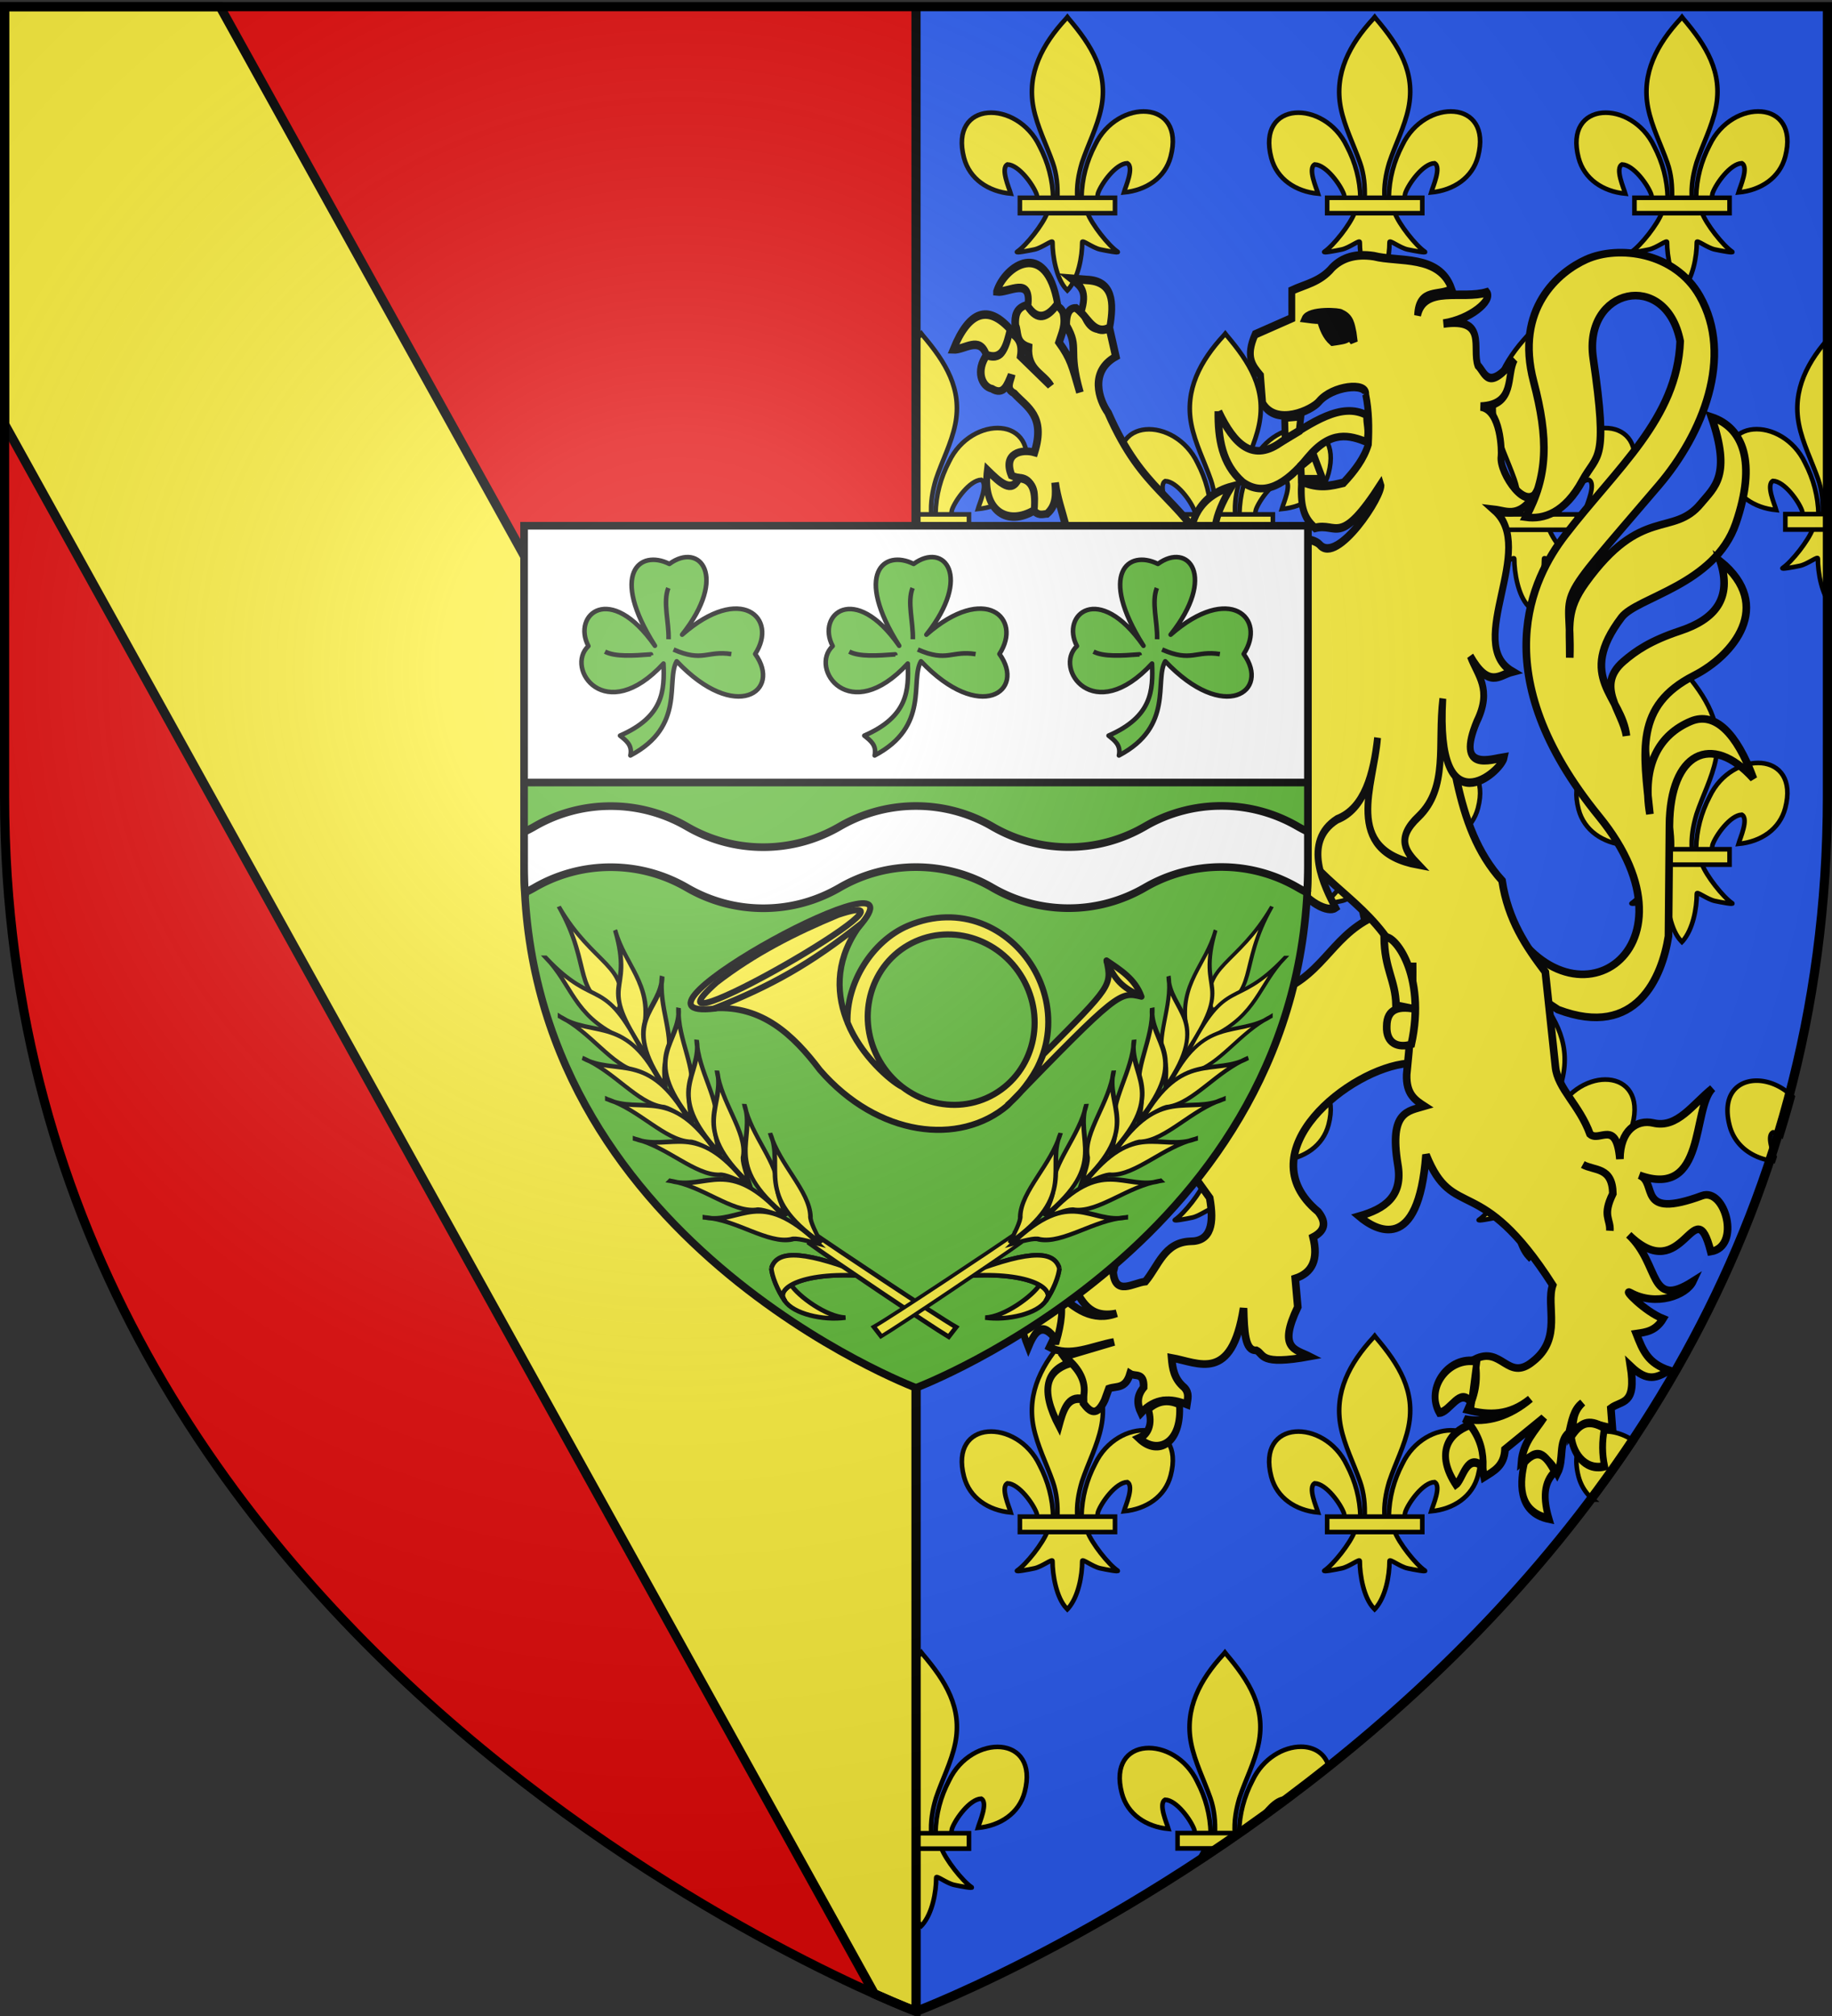 <svg xmlns="http://www.w3.org/2000/svg" xmlns:xlink="http://www.w3.org/1999/xlink" width="600" height="660" version="1.0"><rect width="100%" height="100%" fill="#333333" stroke="none"/><desc>Flag of Canton of Valais (Wallis)</desc><defs><radialGradient xlink:href="#a" id="g" cx="221.445" cy="226.331" r="300" fx="221.445" fy="226.331" gradientTransform="matrix(1.353 0 0 1.349 -77.63 -85.747)" gradientUnits="userSpaceOnUse"/><linearGradient id="a"><stop offset="0" style="stop-color:white;stop-opacity:.314"/><stop offset=".19" style="stop-color:white;stop-opacity:.251"/><stop offset=".6" style="stop-color:#6b6b6b;stop-opacity:.125"/><stop offset="1" style="stop-color:black;stop-opacity:.125"/></linearGradient></defs><g style="display:inline"><path d="M598.5 2.188v258.53C598.5 546.17 300 658.5 300 658.5V2.188z" style="fill:#2b5df2;fill-opacity:1;fill-rule:evenodd;stroke:none;stroke-width:1px;stroke-linecap:butt;stroke-linejoin:miter;stroke-opacity:1"/><g style="fill:#fcef3c;fill-opacity:1;display:inline;stroke-width:15.337;stroke-miterlimit:4;stroke-dasharray:none"><path d="M407.03 608.7c1.424-61.957 16.75-119.54 45.289-174.11 74.714-157.185 302.92-153.431 252.615 38.812-18.537 70.84-81.509 112.474-156.319 119.615 5.4-18.665 35.1-84.652 11.125-97.562-38.339 1.449-85.945 67.706-97.393 99.301-1.653 4.536-1.19 9.778-3.036 14.24" style="opacity:1;fill:#fcef3c;fill-opacity:1;fill-rule:evenodd;stroke:#000;stroke-width:15.337;stroke-linecap:butt;stroke-linejoin:miter;stroke-miterlimit:4;stroke-dasharray:none;stroke-opacity:1;display:inline" transform="matrix(.098 0 0 .098 266.507 108.533)"/><g style="opacity:1;fill:#fcef3c;fill-opacity:1;display:inline;stroke-width:15.337;stroke-miterlimit:4;stroke-dasharray:none"><g style="fill:#fcef3c;fill-opacity:1;stroke:#000;stroke-width:15.337;stroke-miterlimit:4;stroke-dasharray:none;stroke-opacity:1"><path d="M350.523 657.372c-1.425-61.956-16.751-119.54-45.29-174.108-74.714-157.186-302.92-153.432-252.615 38.81 18.537 70.84 81.509 112.475 156.319 119.616-5.4-18.665-35.1-84.652-11.124-97.562 38.338 1.449 85.944 67.705 97.392 99.301 1.653 4.536 1.19 9.778 3.036 14.24" style="fill:#fcef3c;fill-opacity:1;fill-rule:evenodd;stroke:#000;stroke-width:15.337;stroke-linecap:butt;stroke-linejoin:miter;stroke-miterlimit:4;stroke-dasharray:none;stroke-opacity:1" transform="matrix(.098 0 0 .098 262.741 104.17)"/><path d="M393.626 57.12c-78.714 84.85-131.565 182.962-108.781 298.031 12.57 63.484 43.041 122.28 64.53 183.438 13.437 38.37 16.873 78.452 15.282 118.781h66.781c-3.196-40.626 3.807-79.998 15.282-118.781 20.474-61.538 51.625-119.906 64.53-183.438 24.129-118.779-32.506-208.36-108.437-297.656l-4.64-5.918z" style="fill:#fcef3c;fill-opacity:1;fill-rule:nonzero;stroke:#000;stroke-width:15.337;stroke-linecap:butt;stroke-linejoin:miter;stroke-miterlimit:4;stroke-dasharray:none;stroke-opacity:1" transform="matrix(.098 0 0 .098 262.741 104.17)"/><path d="M331.345 704.401c-13.962 39.13-70.889 110.792-101.125 131.22-7.843 5.297 37.486-3.052 57.78-7.5 26.62-5.835 61.218-34.198 60.407-24.188-.075 45.838 12.811 122.324 46.406 157.468l3.182 3.388 3.287-3.388c33.578-39.17 46.238-108.042 46.406-157.468-.81-10.01 33.788 18.353 60.407 24.187 20.295 4.449 65.623 12.798 57.78 7.5-30.236-20.427-87.131-92.089-101.093-131.219z" style="fill:#fcef3c;fill-opacity:1;fill-rule:evenodd;stroke:#000;stroke-width:15.337;stroke-linecap:butt;stroke-linejoin:miter;stroke-miterlimit:4;stroke-dasharray:none;stroke-opacity:1" transform="matrix(.098 0 0 .098 262.741 104.17)"/><path d="M239.352 655.379H557.24v51.503H239.352z" style="fill:#fcef3c;fill-opacity:1;stroke:#000;stroke-width:15.337;stroke-miterlimit:4;stroke-dasharray:none;stroke-opacity:1" transform="matrix(.098 0 0 .098 262.741 104.17)"/></g></g></g><g style="fill:#fcef3c;fill-opacity:1;display:inline;stroke-width:15.337;stroke-miterlimit:4;stroke-dasharray:none"><path d="M407.03 608.7c1.424-61.957 16.75-119.54 45.289-174.11 74.714-157.185 302.92-153.431 252.615 38.812-18.537 70.84-81.509 112.474-156.319 119.615 5.4-18.665 35.1-84.652 11.125-97.562-38.339 1.449-85.945 67.706-97.393 99.301-1.653 4.536-1.19 9.778-3.036 14.24" style="opacity:1;fill:#fcef3c;fill-opacity:1;fill-rule:evenodd;stroke:#000;stroke-width:15.337;stroke-linecap:butt;stroke-linejoin:miter;stroke-miterlimit:4;stroke-dasharray:none;stroke-opacity:1;display:inline" transform="matrix(.098 0 0 .098 314.328 4.882)"/><g style="opacity:1;fill:#fcef3c;fill-opacity:1;display:inline;stroke-width:15.337;stroke-miterlimit:4;stroke-dasharray:none"><g style="fill:#fcef3c;fill-opacity:1;stroke:#000;stroke-width:15.337;stroke-miterlimit:4;stroke-dasharray:none;stroke-opacity:1"><path d="M350.523 657.372c-1.425-61.956-16.751-119.54-45.29-174.108-74.714-157.186-302.92-153.432-252.615 38.81 18.537 70.84 81.509 112.475 156.319 119.616-5.4-18.665-35.1-84.652-11.124-97.562 38.338 1.449 85.944 67.705 97.392 99.301 1.653 4.536 1.19 9.778 3.036 14.24" style="fill:#fcef3c;fill-opacity:1;fill-rule:evenodd;stroke:#000;stroke-width:15.337;stroke-linecap:butt;stroke-linejoin:miter;stroke-miterlimit:4;stroke-dasharray:none;stroke-opacity:1" transform="matrix(.098 0 0 .098 310.563 .519)"/><path d="M393.626 57.12c-78.714 84.85-131.565 182.962-108.781 298.031 12.57 63.484 43.041 122.28 64.53 183.438 13.437 38.37 16.873 78.452 15.282 118.781h66.781c-3.196-40.626 3.807-79.998 15.282-118.781 20.474-61.538 51.625-119.906 64.53-183.438 24.129-118.779-32.506-208.36-108.437-297.656l-4.64-5.918z" style="fill:#fcef3c;fill-opacity:1;fill-rule:nonzero;stroke:#000;stroke-width:15.337;stroke-linecap:butt;stroke-linejoin:miter;stroke-miterlimit:4;stroke-dasharray:none;stroke-opacity:1" transform="matrix(.098 0 0 .098 310.563 .519)"/><path d="M331.345 704.401c-13.962 39.13-70.889 110.792-101.125 131.22-7.843 5.297 37.486-3.052 57.78-7.5 26.62-5.835 61.218-34.198 60.407-24.188-.075 45.838 12.811 122.324 46.406 157.468l3.182 3.388 3.287-3.388c33.578-39.17 46.238-108.042 46.406-157.468-.81-10.01 33.788 18.353 60.407 24.187 20.295 4.449 65.623 12.798 57.78 7.5-30.236-20.427-87.131-92.089-101.093-131.219z" style="fill:#fcef3c;fill-opacity:1;fill-rule:evenodd;stroke:#000;stroke-width:15.337;stroke-linecap:butt;stroke-linejoin:miter;stroke-miterlimit:4;stroke-dasharray:none;stroke-opacity:1" transform="matrix(.098 0 0 .098 310.563 .519)"/><path d="M239.352 655.379H557.24v51.503H239.352z" style="fill:#fcef3c;fill-opacity:1;stroke:#000;stroke-width:15.337;stroke-miterlimit:4;stroke-dasharray:none;stroke-opacity:1" transform="matrix(.098 0 0 .098 310.563 .519)"/></g></g></g><g style="fill:#fcef3c;fill-opacity:1;display:inline;stroke-width:15.337;stroke-miterlimit:4;stroke-dasharray:none"><path d="M407.03 608.7c1.424-61.957 16.75-119.54 45.289-174.11 74.714-157.185 302.92-153.431 252.615 38.812-18.537 70.84-81.509 112.474-156.319 119.615 5.4-18.665 35.1-84.652 11.125-97.562-38.339 1.449-85.945 67.706-97.393 99.301-1.653 4.536-1.19 9.778-3.036 14.24" style="opacity:1;fill:#fcef3c;fill-opacity:1;fill-rule:evenodd;stroke:#000;stroke-width:15.337;stroke-linecap:butt;stroke-linejoin:miter;stroke-miterlimit:4;stroke-dasharray:none;stroke-opacity:1;display:inline" transform="matrix(.098 0 0 .098 414.968 4.882)"/><g style="opacity:1;fill:#fcef3c;fill-opacity:1;display:inline;stroke-width:15.337;stroke-miterlimit:4;stroke-dasharray:none"><g style="fill:#fcef3c;fill-opacity:1;stroke:#000;stroke-width:15.337;stroke-miterlimit:4;stroke-dasharray:none;stroke-opacity:1"><path d="M350.523 657.372c-1.425-61.956-16.751-119.54-45.29-174.108-74.714-157.186-302.92-153.432-252.615 38.81 18.537 70.84 81.509 112.475 156.319 119.616-5.4-18.665-35.1-84.652-11.124-97.562 38.338 1.449 85.944 67.705 97.392 99.301 1.653 4.536 1.19 9.778 3.036 14.24" style="fill:#fcef3c;fill-opacity:1;fill-rule:evenodd;stroke:#000;stroke-width:15.337;stroke-linecap:butt;stroke-linejoin:miter;stroke-miterlimit:4;stroke-dasharray:none;stroke-opacity:1" transform="matrix(.098 0 0 .098 411.202 .519)"/><path d="M393.626 57.12c-78.714 84.85-131.565 182.962-108.781 298.031 12.57 63.484 43.041 122.28 64.53 183.438 13.437 38.37 16.873 78.452 15.282 118.781h66.781c-3.196-40.626 3.807-79.998 15.282-118.781 20.474-61.538 51.625-119.906 64.53-183.438 24.129-118.779-32.506-208.36-108.437-297.656l-4.64-5.918z" style="fill:#fcef3c;fill-opacity:1;fill-rule:nonzero;stroke:#000;stroke-width:15.337;stroke-linecap:butt;stroke-linejoin:miter;stroke-miterlimit:4;stroke-dasharray:none;stroke-opacity:1" transform="matrix(.098 0 0 .098 411.202 .519)"/><path d="M331.345 704.401c-13.962 39.13-70.889 110.792-101.125 131.22-7.843 5.297 37.486-3.052 57.78-7.5 26.62-5.835 61.218-34.198 60.407-24.188-.075 45.838 12.811 122.324 46.406 157.468l3.182 3.388 3.287-3.388c33.578-39.17 46.238-108.042 46.406-157.468-.81-10.01 33.788 18.353 60.407 24.187 20.295 4.449 65.623 12.798 57.78 7.5-30.236-20.427-87.131-92.089-101.093-131.219z" style="fill:#fcef3c;fill-opacity:1;fill-rule:evenodd;stroke:#000;stroke-width:15.337;stroke-linecap:butt;stroke-linejoin:miter;stroke-miterlimit:4;stroke-dasharray:none;stroke-opacity:1" transform="matrix(.098 0 0 .098 411.202 .519)"/><path d="M239.352 655.379H557.24v51.503H239.352z" style="fill:#fcef3c;fill-opacity:1;stroke:#000;stroke-width:15.337;stroke-miterlimit:4;stroke-dasharray:none;stroke-opacity:1" transform="matrix(.098 0 0 .098 411.202 .519)"/></g></g></g><g style="fill:#fcef3c;fill-opacity:1;display:inline;stroke-width:15.337;stroke-miterlimit:4;stroke-dasharray:none"><path d="M407.03 608.7c1.424-61.957 16.75-119.54 45.289-174.11 74.714-157.185 302.92-153.431 252.615 38.812-18.537 70.84-81.509 112.474-156.319 119.615 5.4-18.665 35.1-84.652 11.125-97.562-38.339 1.449-85.945 67.706-97.393 99.301-1.653 4.536-1.19 9.778-3.036 14.24" style="opacity:1;fill:#fcef3c;fill-opacity:1;fill-rule:evenodd;stroke:#000;stroke-width:15.337;stroke-linecap:butt;stroke-linejoin:miter;stroke-miterlimit:4;stroke-dasharray:none;stroke-opacity:1;display:inline" transform="matrix(.098 0 0 .098 515.607 4.882)"/><g style="opacity:1;fill:#fcef3c;fill-opacity:1;display:inline;stroke-width:15.337;stroke-miterlimit:4;stroke-dasharray:none"><g style="fill:#fcef3c;fill-opacity:1;stroke:#000;stroke-width:15.337;stroke-miterlimit:4;stroke-dasharray:none;stroke-opacity:1"><path d="M350.523 657.372c-1.425-61.956-16.751-119.54-45.29-174.108-74.714-157.186-302.92-153.432-252.615 38.81 18.537 70.84 81.509 112.475 156.319 119.616-5.4-18.665-35.1-84.652-11.124-97.562 38.338 1.449 85.944 67.705 97.392 99.301 1.653 4.536 1.19 9.778 3.036 14.24" style="fill:#fcef3c;fill-opacity:1;fill-rule:evenodd;stroke:#000;stroke-width:15.337;stroke-linecap:butt;stroke-linejoin:miter;stroke-miterlimit:4;stroke-dasharray:none;stroke-opacity:1" transform="matrix(.098 0 0 .098 511.842 .519)"/><path d="M393.626 57.12c-78.714 84.85-131.565 182.962-108.781 298.031 12.57 63.484 43.041 122.28 64.53 183.438 13.437 38.37 16.873 78.452 15.282 118.781h66.781c-3.196-40.626 3.807-79.998 15.282-118.781 20.474-61.538 51.625-119.906 64.53-183.438 24.129-118.779-32.506-208.36-108.437-297.656l-4.64-5.918z" style="fill:#fcef3c;fill-opacity:1;fill-rule:nonzero;stroke:#000;stroke-width:15.337;stroke-linecap:butt;stroke-linejoin:miter;stroke-miterlimit:4;stroke-dasharray:none;stroke-opacity:1" transform="matrix(.098 0 0 .098 511.842 .519)"/><path d="M331.345 704.401c-13.962 39.13-70.889 110.792-101.125 131.22-7.843 5.297 37.486-3.052 57.78-7.5 26.62-5.835 61.218-34.198 60.407-24.188-.075 45.838 12.811 122.324 46.406 157.468l3.182 3.388 3.287-3.388c33.578-39.17 46.238-108.042 46.406-157.468-.81-10.01 33.788 18.353 60.407 24.187 20.295 4.449 65.623 12.798 57.78 7.5-30.236-20.427-87.131-92.089-101.093-131.219z" style="fill:#fcef3c;fill-opacity:1;fill-rule:evenodd;stroke:#000;stroke-width:15.337;stroke-linecap:butt;stroke-linejoin:miter;stroke-miterlimit:4;stroke-dasharray:none;stroke-opacity:1" transform="matrix(.098 0 0 .098 511.842 .519)"/><path d="M239.352 655.379H557.24v51.503H239.352z" style="fill:#fcef3c;fill-opacity:1;stroke:#000;stroke-width:15.337;stroke-miterlimit:4;stroke-dasharray:none;stroke-opacity:1" transform="matrix(.098 0 0 .098 511.842 .519)"/></g></g></g><g style="fill:#fcef3c;fill-opacity:1;display:inline;stroke-width:15.337;stroke-miterlimit:4;stroke-dasharray:none"><path d="M407.03 608.7c1.424-61.957 16.75-119.54 45.289-174.11 74.714-157.185 302.92-153.431 252.615 38.812-18.537 70.84-81.509 112.474-156.319 119.615 5.4-18.665 35.1-84.652 11.125-97.562-38.339 1.449-85.945 67.706-97.393 99.301-1.653 4.536-1.19 9.778-3.036 14.24" style="opacity:1;fill:#fcef3c;fill-opacity:1;fill-rule:evenodd;stroke:#000;stroke-width:15.337;stroke-linecap:butt;stroke-linejoin:miter;stroke-miterlimit:4;stroke-dasharray:none;stroke-opacity:1;display:inline" transform="matrix(.098 0 0 .098 366.036 108.533)"/><g style="opacity:1;fill:#fcef3c;fill-opacity:1;display:inline;stroke-width:15.337;stroke-miterlimit:4;stroke-dasharray:none"><g style="fill:#fcef3c;fill-opacity:1;stroke:#000;stroke-width:15.337;stroke-miterlimit:4;stroke-dasharray:none;stroke-opacity:1"><path d="M350.523 657.372c-1.425-61.956-16.751-119.54-45.29-174.108-74.714-157.186-302.92-153.432-252.615 38.81 18.537 70.84 81.509 112.475 156.319 119.616-5.4-18.665-35.1-84.652-11.124-97.562 38.338 1.449 85.944 67.705 97.392 99.301 1.653 4.536 1.19 9.778 3.036 14.24" style="fill:#fcef3c;fill-opacity:1;fill-rule:evenodd;stroke:#000;stroke-width:15.337;stroke-linecap:butt;stroke-linejoin:miter;stroke-miterlimit:4;stroke-dasharray:none;stroke-opacity:1" transform="matrix(.098 0 0 .098 362.27 104.17)"/><path d="M393.626 57.12c-78.714 84.85-131.565 182.962-108.781 298.031 12.57 63.484 43.041 122.28 64.53 183.438 13.437 38.37 16.873 78.452 15.282 118.781h66.781c-3.196-40.626 3.807-79.998 15.282-118.781 20.474-61.538 51.625-119.906 64.53-183.438 24.129-118.779-32.506-208.36-108.437-297.656l-4.64-5.918z" style="fill:#fcef3c;fill-opacity:1;fill-rule:nonzero;stroke:#000;stroke-width:15.337;stroke-linecap:butt;stroke-linejoin:miter;stroke-miterlimit:4;stroke-dasharray:none;stroke-opacity:1" transform="matrix(.098 0 0 .098 362.27 104.17)"/><path d="M331.345 704.401c-13.962 39.13-70.889 110.792-101.125 131.22-7.843 5.297 37.486-3.052 57.78-7.5 26.62-5.835 61.218-34.198 60.407-24.188-.075 45.838 12.811 122.324 46.406 157.468l3.182 3.388 3.287-3.388c33.578-39.17 46.238-108.042 46.406-157.468-.81-10.01 33.788 18.353 60.407 24.187 20.295 4.449 65.623 12.798 57.78 7.5-30.236-20.427-87.131-92.089-101.093-131.219z" style="fill:#fcef3c;fill-opacity:1;fill-rule:evenodd;stroke:#000;stroke-width:15.337;stroke-linecap:butt;stroke-linejoin:miter;stroke-miterlimit:4;stroke-dasharray:none;stroke-opacity:1" transform="matrix(.098 0 0 .098 362.27 104.17)"/><path d="M239.352 655.379H557.24v51.503H239.352z" style="fill:#fcef3c;fill-opacity:1;stroke:#000;stroke-width:15.337;stroke-miterlimit:4;stroke-dasharray:none;stroke-opacity:1" transform="matrix(.098 0 0 .098 362.27 104.17)"/></g></g></g><g style="fill:#fcef3c;fill-opacity:1;display:inline;stroke-width:15.337;stroke-miterlimit:4;stroke-dasharray:none"><path d="M407.03 608.7c1.424-61.957 16.75-119.54 45.289-174.11 74.714-157.185 302.92-153.431 252.615 38.812-18.537 70.84-81.509 112.474-156.319 119.615 5.4-18.665 35.1-84.652 11.125-97.562-38.339 1.449-85.945 67.706-97.393 99.301-1.653 4.536-1.19 9.778-3.036 14.24" style="opacity:1;fill:#fcef3c;fill-opacity:1;fill-rule:evenodd;stroke:#000;stroke-width:15.337;stroke-linecap:butt;stroke-linejoin:miter;stroke-miterlimit:4;stroke-dasharray:none;stroke-opacity:1;display:inline" transform="matrix(.098 0 0 .098 465.565 108.533)"/><g style="opacity:1;fill:#fcef3c;fill-opacity:1;display:inline;stroke-width:15.337;stroke-miterlimit:4;stroke-dasharray:none"><g style="fill:#fcef3c;fill-opacity:1;stroke:#000;stroke-width:15.337;stroke-miterlimit:4;stroke-dasharray:none;stroke-opacity:1"><path d="M350.523 657.372c-1.425-61.956-16.751-119.54-45.29-174.108-74.714-157.186-302.92-153.432-252.615 38.81 18.537 70.84 81.509 112.475 156.319 119.616-5.4-18.665-35.1-84.652-11.124-97.562 38.338 1.449 85.944 67.705 97.392 99.301 1.653 4.536 1.19 9.778 3.036 14.24" style="fill:#fcef3c;fill-opacity:1;fill-rule:evenodd;stroke:#000;stroke-width:15.337;stroke-linecap:butt;stroke-linejoin:miter;stroke-miterlimit:4;stroke-dasharray:none;stroke-opacity:1" transform="matrix(.098 0 0 .098 461.8 104.17)"/><path d="M393.626 57.12c-78.714 84.85-131.565 182.962-108.781 298.031 12.57 63.484 43.041 122.28 64.53 183.438 13.437 38.37 16.873 78.452 15.282 118.781h66.781c-3.196-40.626 3.807-79.998 15.282-118.781 20.474-61.538 51.625-119.906 64.53-183.438 24.129-118.779-32.506-208.36-108.437-297.656l-4.64-5.918z" style="fill:#fcef3c;fill-opacity:1;fill-rule:nonzero;stroke:#000;stroke-width:15.337;stroke-linecap:butt;stroke-linejoin:miter;stroke-miterlimit:4;stroke-dasharray:none;stroke-opacity:1" transform="matrix(.098 0 0 .098 461.8 104.17)"/><path d="M331.345 704.401c-13.962 39.13-70.889 110.792-101.125 131.22-7.843 5.297 37.486-3.052 57.78-7.5 26.62-5.835 61.218-34.198 60.407-24.188-.075 45.838 12.811 122.324 46.406 157.468l3.182 3.388 3.287-3.388c33.578-39.17 46.238-108.042 46.406-157.468-.81-10.01 33.788 18.353 60.407 24.187 20.295 4.449 65.623 12.798 57.78 7.5-30.236-20.427-87.131-92.089-101.093-131.219z" style="fill:#fcef3c;fill-opacity:1;fill-rule:evenodd;stroke:#000;stroke-width:15.337;stroke-linecap:butt;stroke-linejoin:miter;stroke-miterlimit:4;stroke-dasharray:none;stroke-opacity:1" transform="matrix(.098 0 0 .098 461.8 104.17)"/><path d="M239.352 655.379H557.24v51.503H239.352z" style="fill:#fcef3c;fill-opacity:1;stroke:#000;stroke-width:15.337;stroke-miterlimit:4;stroke-dasharray:none;stroke-opacity:1" transform="matrix(.098 0 0 .098 461.8 104.17)"/></g></g></g><path d="M595.58 168.522c-.139-6.065-1.636-11.702-4.425-17.044-7.3-15.388-29.6-15.02-24.684 3.799 1.811 6.935 7.964 11.01 15.274 11.71-.527-1.828-3.43-8.287-1.087-9.551 3.747.142 8.399 6.628 9.517 9.72.162.445.117.958.297 1.395" style="fill:#fcef3c;fill-opacity:1;fill-rule:evenodd;stroke:#000;stroke-width:1.5;stroke-linecap:butt;stroke-linejoin:miter;stroke-miterlimit:4;stroke-dasharray:none;stroke-opacity:1"/><path d="m600.164 109.291-.376.471c-7.692 8.306-12.85 17.9-10.623 29.165 1.228 6.215 4.199 11.97 6.299 17.958 1.312 3.756 1.66 7.699 1.504 11.647h3.196z" style="fill:#fcef3c;fill-opacity:1;fill-rule:nonzero;stroke:#000;stroke-width:1.5;stroke-linecap:butt;stroke-linejoin:miter;stroke-miterlimit:4;stroke-dasharray:none;stroke-opacity:1"/><path d="M593.709 173.116c-1.365 3.83-6.917 10.84-9.872 12.84-.766.518 3.658-.287 5.641-.722 2.601-.571 5.97-3.335 5.892-2.355-.008 4.487 1.26 11.974 4.543 15.415l.251.25v-25.428z" style="fill:#fcef3c;fill-opacity:1;fill-rule:evenodd;stroke:#000;stroke-width:1.5;stroke-linecap:butt;stroke-linejoin:miter;stroke-miterlimit:4;stroke-dasharray:none;stroke-opacity:1"/><path d="M584.715 168.312v5.055h15.45v-5.055z" style="fill:#fcef3c;fill-opacity:1;stroke:#000;stroke-width:1.5;stroke-miterlimit:4;stroke-dasharray:none;stroke-opacity:1"/><g style="fill:#fcef3c;fill-opacity:1;display:inline;stroke-width:15.337;stroke-miterlimit:4;stroke-dasharray:none"><path d="M407.03 608.7c1.424-61.957 16.75-119.54 45.289-174.11 74.714-157.185 302.92-153.431 252.615 38.812-18.537 70.84-81.509 112.474-156.319 119.615 5.4-18.665 35.1-84.652 11.125-97.562-38.339 1.449-85.945 67.706-97.393 99.301-1.653 4.536-1.19 9.778-3.036 14.24" style="opacity:1;fill:#fcef3c;fill-opacity:1;fill-rule:evenodd;stroke:#000;stroke-width:15.337;stroke-linecap:butt;stroke-linejoin:miter;stroke-miterlimit:4;stroke-dasharray:none;stroke-opacity:1;display:inline" transform="matrix(.098 0 0 .098 266.507 321.815)"/><g style="opacity:1;fill:#fcef3c;fill-opacity:1;display:inline;stroke-width:15.337;stroke-miterlimit:4;stroke-dasharray:none"><g style="fill:#fcef3c;fill-opacity:1;stroke:#000;stroke-width:15.337;stroke-miterlimit:4;stroke-dasharray:none;stroke-opacity:1"><path d="M350.523 657.372c-1.425-61.956-16.751-119.54-45.29-174.108-74.714-157.186-302.92-153.432-252.615 38.81 18.537 70.84 81.509 112.475 156.319 119.616-5.4-18.665-35.1-84.652-11.124-97.562 38.338 1.449 85.944 67.705 97.392 99.301 1.653 4.536 1.19 9.778 3.036 14.24" style="fill:#fcef3c;fill-opacity:1;fill-rule:evenodd;stroke:#000;stroke-width:15.337;stroke-linecap:butt;stroke-linejoin:miter;stroke-miterlimit:4;stroke-dasharray:none;stroke-opacity:1" transform="matrix(.098 0 0 .098 262.741 317.451)"/><path d="M393.626 57.12c-78.714 84.85-131.565 182.962-108.781 298.031 12.57 63.484 43.041 122.28 64.53 183.438 13.437 38.37 16.873 78.452 15.282 118.781h66.781c-3.196-40.626 3.807-79.998 15.282-118.781 20.474-61.538 51.625-119.906 64.53-183.438 24.129-118.779-32.506-208.36-108.437-297.656l-4.64-5.918z" style="fill:#fcef3c;fill-opacity:1;fill-rule:nonzero;stroke:#000;stroke-width:15.337;stroke-linecap:butt;stroke-linejoin:miter;stroke-miterlimit:4;stroke-dasharray:none;stroke-opacity:1" transform="matrix(.098 0 0 .098 262.741 317.451)"/><path d="M331.345 704.401c-13.962 39.13-70.889 110.792-101.125 131.22-7.843 5.297 37.486-3.052 57.78-7.5 26.62-5.835 61.218-34.198 60.407-24.188-.075 45.838 12.811 122.324 46.406 157.468l3.182 3.388 3.287-3.388c33.578-39.17 46.238-108.042 46.406-157.468-.81-10.01 33.788 18.353 60.407 24.187 20.295 4.449 65.623 12.798 57.78 7.5-30.236-20.427-87.131-92.089-101.093-131.219z" style="fill:#fcef3c;fill-opacity:1;fill-rule:evenodd;stroke:#000;stroke-width:15.337;stroke-linecap:butt;stroke-linejoin:miter;stroke-miterlimit:4;stroke-dasharray:none;stroke-opacity:1" transform="matrix(.098 0 0 .098 262.741 317.451)"/><path d="M239.352 655.379H557.24v51.503H239.352z" style="fill:#fcef3c;fill-opacity:1;stroke:#000;stroke-width:15.337;stroke-miterlimit:4;stroke-dasharray:none;stroke-opacity:1" transform="matrix(.098 0 0 .098 262.741 317.451)"/></g></g></g><g style="fill:#fcef3c;fill-opacity:1;display:inline;stroke-width:15.337;stroke-miterlimit:4;stroke-dasharray:none"><path d="M407.03 608.7c1.424-61.957 16.75-119.54 45.289-174.11 74.714-157.185 302.92-153.431 252.615 38.812-18.537 70.84-81.509 112.474-156.319 119.615 5.4-18.665 35.1-84.652 11.125-97.562-38.339 1.449-85.945 67.706-97.393 99.301-1.653 4.536-1.19 9.778-3.036 14.24" style="opacity:1;fill:#fcef3c;fill-opacity:1;fill-rule:evenodd;stroke:#000;stroke-width:15.337;stroke-linecap:butt;stroke-linejoin:miter;stroke-miterlimit:4;stroke-dasharray:none;stroke-opacity:1;display:inline" transform="matrix(.098 0 0 .098 314.328 218.165)"/><g style="opacity:1;fill:#fcef3c;fill-opacity:1;display:inline;stroke-width:15.337;stroke-miterlimit:4;stroke-dasharray:none"><g style="fill:#fcef3c;fill-opacity:1;stroke:#000;stroke-width:15.337;stroke-miterlimit:4;stroke-dasharray:none;stroke-opacity:1"><path d="M350.523 657.372c-1.425-61.956-16.751-119.54-45.29-174.108-74.714-157.186-302.92-153.432-252.615 38.81 18.537 70.84 81.509 112.475 156.319 119.616-5.4-18.665-35.1-84.652-11.124-97.562 38.338 1.449 85.944 67.705 97.392 99.301 1.653 4.536 1.19 9.778 3.036 14.24" style="fill:#fcef3c;fill-opacity:1;fill-rule:evenodd;stroke:#000;stroke-width:15.337;stroke-linecap:butt;stroke-linejoin:miter;stroke-miterlimit:4;stroke-dasharray:none;stroke-opacity:1" transform="matrix(.098 0 0 .098 310.563 213.801)"/><path d="M393.626 57.12c-78.714 84.85-131.565 182.962-108.781 298.031 12.57 63.484 43.041 122.28 64.53 183.438 13.437 38.37 16.873 78.452 15.282 118.781h66.781c-3.196-40.626 3.807-79.998 15.282-118.781 20.474-61.538 51.625-119.906 64.53-183.438 24.129-118.779-32.506-208.36-108.437-297.656l-4.64-5.918z" style="fill:#fcef3c;fill-opacity:1;fill-rule:nonzero;stroke:#000;stroke-width:15.337;stroke-linecap:butt;stroke-linejoin:miter;stroke-miterlimit:4;stroke-dasharray:none;stroke-opacity:1" transform="matrix(.098 0 0 .098 310.563 213.801)"/><path d="M331.345 704.401c-13.962 39.13-70.889 110.792-101.125 131.22-7.843 5.297 37.486-3.052 57.78-7.5 26.62-5.835 61.218-34.198 60.407-24.188-.075 45.838 12.811 122.324 46.406 157.468l3.182 3.388 3.287-3.388c33.578-39.17 46.238-108.042 46.406-157.468-.81-10.01 33.788 18.353 60.407 24.187 20.295 4.449 65.623 12.798 57.78 7.5-30.236-20.427-87.131-92.089-101.093-131.219z" style="fill:#fcef3c;fill-opacity:1;fill-rule:evenodd;stroke:#000;stroke-width:15.337;stroke-linecap:butt;stroke-linejoin:miter;stroke-miterlimit:4;stroke-dasharray:none;stroke-opacity:1" transform="matrix(.098 0 0 .098 310.563 213.801)"/><path d="M239.352 655.379H557.24v51.503H239.352z" style="fill:#fcef3c;fill-opacity:1;stroke:#000;stroke-width:15.337;stroke-miterlimit:4;stroke-dasharray:none;stroke-opacity:1" transform="matrix(.098 0 0 .098 310.563 213.801)"/></g></g></g><g style="fill:#fcef3c;fill-opacity:1;display:inline;stroke-width:15.337;stroke-miterlimit:4;stroke-dasharray:none"><path d="M407.03 608.7c1.424-61.957 16.75-119.54 45.289-174.11 74.714-157.185 302.92-153.431 252.615 38.812-18.537 70.84-81.509 112.474-156.319 119.615 5.4-18.665 35.1-84.652 11.125-97.562-38.339 1.449-85.945 67.706-97.393 99.301-1.653 4.536-1.19 9.778-3.036 14.24" style="opacity:1;fill:#fcef3c;fill-opacity:1;fill-rule:evenodd;stroke:#000;stroke-width:15.337;stroke-linecap:butt;stroke-linejoin:miter;stroke-miterlimit:4;stroke-dasharray:none;stroke-opacity:1;display:inline" transform="matrix(.098 0 0 .098 414.968 218.165)"/><g style="opacity:1;fill:#fcef3c;fill-opacity:1;display:inline;stroke-width:15.337;stroke-miterlimit:4;stroke-dasharray:none"><g style="fill:#fcef3c;fill-opacity:1;stroke:#000;stroke-width:15.337;stroke-miterlimit:4;stroke-dasharray:none;stroke-opacity:1"><path d="M350.523 657.372c-1.425-61.956-16.751-119.54-45.29-174.108-74.714-157.186-302.92-153.432-252.615 38.81 18.537 70.84 81.509 112.475 156.319 119.616-5.4-18.665-35.1-84.652-11.124-97.562 38.338 1.449 85.944 67.705 97.392 99.301 1.653 4.536 1.19 9.778 3.036 14.24" style="fill:#fcef3c;fill-opacity:1;fill-rule:evenodd;stroke:#000;stroke-width:15.337;stroke-linecap:butt;stroke-linejoin:miter;stroke-miterlimit:4;stroke-dasharray:none;stroke-opacity:1" transform="matrix(.098 0 0 .098 411.202 213.801)"/><path d="M393.626 57.12c-78.714 84.85-131.565 182.962-108.781 298.031 12.57 63.484 43.041 122.28 64.53 183.438 13.437 38.37 16.873 78.452 15.282 118.781h66.781c-3.196-40.626 3.807-79.998 15.282-118.781 20.474-61.538 51.625-119.906 64.53-183.438 24.129-118.779-32.506-208.36-108.437-297.656l-4.64-5.918z" style="fill:#fcef3c;fill-opacity:1;fill-rule:nonzero;stroke:#000;stroke-width:15.337;stroke-linecap:butt;stroke-linejoin:miter;stroke-miterlimit:4;stroke-dasharray:none;stroke-opacity:1" transform="matrix(.098 0 0 .098 411.202 213.801)"/><path d="M331.345 704.401c-13.962 39.13-70.889 110.792-101.125 131.22-7.843 5.297 37.486-3.052 57.78-7.5 26.62-5.835 61.218-34.198 60.407-24.188-.075 45.838 12.811 122.324 46.406 157.468l3.182 3.388 3.287-3.388c33.578-39.17 46.238-108.042 46.406-157.468-.81-10.01 33.788 18.353 60.407 24.187 20.295 4.449 65.623 12.798 57.78 7.5-30.236-20.427-87.131-92.089-101.093-131.219z" style="fill:#fcef3c;fill-opacity:1;fill-rule:evenodd;stroke:#000;stroke-width:15.337;stroke-linecap:butt;stroke-linejoin:miter;stroke-miterlimit:4;stroke-dasharray:none;stroke-opacity:1" transform="matrix(.098 0 0 .098 411.202 213.801)"/><path d="M239.352 655.379H557.24v51.503H239.352z" style="fill:#fcef3c;fill-opacity:1;stroke:#000;stroke-width:15.337;stroke-miterlimit:4;stroke-dasharray:none;stroke-opacity:1" transform="matrix(.098 0 0 .098 411.202 213.801)"/></g></g></g><g style="fill:#fcef3c;fill-opacity:1;display:inline;stroke-width:15.337;stroke-miterlimit:4;stroke-dasharray:none"><path d="M407.03 608.7c1.424-61.957 16.75-119.54 45.289-174.11 74.714-157.185 302.92-153.431 252.615 38.812-18.537 70.84-81.509 112.474-156.319 119.615 5.4-18.665 35.1-84.652 11.125-97.562-38.339 1.449-85.945 67.706-97.393 99.301-1.653 4.536-1.19 9.778-3.036 14.24" style="opacity:1;fill:#fcef3c;fill-opacity:1;fill-rule:evenodd;stroke:#000;stroke-width:15.337;stroke-linecap:butt;stroke-linejoin:miter;stroke-miterlimit:4;stroke-dasharray:none;stroke-opacity:1;display:inline" transform="matrix(.098 0 0 .098 515.607 218.165)"/><g style="opacity:1;fill:#fcef3c;fill-opacity:1;display:inline;stroke-width:15.337;stroke-miterlimit:4;stroke-dasharray:none"><g style="fill:#fcef3c;fill-opacity:1;stroke:#000;stroke-width:15.337;stroke-miterlimit:4;stroke-dasharray:none;stroke-opacity:1"><path d="M350.523 657.372c-1.425-61.956-16.751-119.54-45.29-174.108-74.714-157.186-302.92-153.432-252.615 38.81 18.537 70.84 81.509 112.475 156.319 119.616-5.4-18.665-35.1-84.652-11.124-97.562 38.338 1.449 85.944 67.705 97.392 99.301 1.653 4.536 1.19 9.778 3.036 14.24" style="fill:#fcef3c;fill-opacity:1;fill-rule:evenodd;stroke:#000;stroke-width:15.337;stroke-linecap:butt;stroke-linejoin:miter;stroke-miterlimit:4;stroke-dasharray:none;stroke-opacity:1" transform="matrix(.098 0 0 .098 511.842 213.801)"/><path d="M393.626 57.12c-78.714 84.85-131.565 182.962-108.781 298.031 12.57 63.484 43.041 122.28 64.53 183.438 13.437 38.37 16.873 78.452 15.282 118.781h66.781c-3.196-40.626 3.807-79.998 15.282-118.781 20.474-61.538 51.625-119.906 64.53-183.438 24.129-118.779-32.506-208.36-108.437-297.656l-4.64-5.918z" style="fill:#fcef3c;fill-opacity:1;fill-rule:nonzero;stroke:#000;stroke-width:15.337;stroke-linecap:butt;stroke-linejoin:miter;stroke-miterlimit:4;stroke-dasharray:none;stroke-opacity:1" transform="matrix(.098 0 0 .098 511.842 213.801)"/><path d="M331.345 704.401c-13.962 39.13-70.889 110.792-101.125 131.22-7.843 5.297 37.486-3.052 57.78-7.5 26.62-5.835 61.218-34.198 60.407-24.188-.075 45.838 12.811 122.324 46.406 157.468l3.182 3.388 3.287-3.388c33.578-39.17 46.238-108.042 46.406-157.468-.81-10.01 33.788 18.353 60.407 24.187 20.295 4.449 65.623 12.798 57.78 7.5-30.236-20.427-87.131-92.089-101.093-131.219z" style="fill:#fcef3c;fill-opacity:1;fill-rule:evenodd;stroke:#000;stroke-width:15.337;stroke-linecap:butt;stroke-linejoin:miter;stroke-miterlimit:4;stroke-dasharray:none;stroke-opacity:1" transform="matrix(.098 0 0 .098 511.842 213.801)"/><path d="M239.352 655.379H557.24v51.503H239.352z" style="fill:#fcef3c;fill-opacity:1;stroke:#000;stroke-width:15.337;stroke-miterlimit:4;stroke-dasharray:none;stroke-opacity:1" transform="matrix(.098 0 0 .098 511.842 213.801)"/></g></g></g><g style="fill:#fcef3c;fill-opacity:1;display:inline;stroke-width:15.337;stroke-miterlimit:4;stroke-dasharray:none"><path d="M407.03 608.7c1.424-61.957 16.75-119.54 45.289-174.11 74.714-157.185 302.92-153.431 252.615 38.812-18.537 70.84-81.509 112.474-156.319 119.615 5.4-18.665 35.1-84.652 11.125-97.562-38.339 1.449-85.945 67.706-97.393 99.301-1.653 4.536-1.19 9.778-3.036 14.24" style="opacity:1;fill:#fcef3c;fill-opacity:1;fill-rule:evenodd;stroke:#000;stroke-width:15.337;stroke-linecap:butt;stroke-linejoin:miter;stroke-miterlimit:4;stroke-dasharray:none;stroke-opacity:1;display:inline" transform="matrix(.098 0 0 .098 366.036 321.815)"/><g style="opacity:1;fill:#fcef3c;fill-opacity:1;display:inline;stroke-width:15.337;stroke-miterlimit:4;stroke-dasharray:none"><g style="fill:#fcef3c;fill-opacity:1;stroke:#000;stroke-width:15.337;stroke-miterlimit:4;stroke-dasharray:none;stroke-opacity:1"><path d="M350.523 657.372c-1.425-61.956-16.751-119.54-45.29-174.108-74.714-157.186-302.92-153.432-252.615 38.81 18.537 70.84 81.509 112.475 156.319 119.616-5.4-18.665-35.1-84.652-11.124-97.562 38.338 1.449 85.944 67.705 97.392 99.301 1.653 4.536 1.19 9.778 3.036 14.24" style="fill:#fcef3c;fill-opacity:1;fill-rule:evenodd;stroke:#000;stroke-width:15.337;stroke-linecap:butt;stroke-linejoin:miter;stroke-miterlimit:4;stroke-dasharray:none;stroke-opacity:1" transform="matrix(.098 0 0 .098 362.27 317.451)"/><path d="M393.626 57.12c-78.714 84.85-131.565 182.962-108.781 298.031 12.57 63.484 43.041 122.28 64.53 183.438 13.437 38.37 16.873 78.452 15.282 118.781h66.781c-3.196-40.626 3.807-79.998 15.282-118.781 20.474-61.538 51.625-119.906 64.53-183.438 24.129-118.779-32.506-208.36-108.437-297.656l-4.64-5.918z" style="fill:#fcef3c;fill-opacity:1;fill-rule:nonzero;stroke:#000;stroke-width:15.337;stroke-linecap:butt;stroke-linejoin:miter;stroke-miterlimit:4;stroke-dasharray:none;stroke-opacity:1" transform="matrix(.098 0 0 .098 362.27 317.451)"/><path d="M331.345 704.401c-13.962 39.13-70.889 110.792-101.125 131.22-7.843 5.297 37.486-3.052 57.78-7.5 26.62-5.835 61.218-34.198 60.407-24.188-.075 45.838 12.811 122.324 46.406 157.468l3.182 3.388 3.287-3.388c33.578-39.17 46.238-108.042 46.406-157.468-.81-10.01 33.788 18.353 60.407 24.187 20.295 4.449 65.623 12.798 57.78 7.5-30.236-20.427-87.131-92.089-101.093-131.219z" style="fill:#fcef3c;fill-opacity:1;fill-rule:evenodd;stroke:#000;stroke-width:15.337;stroke-linecap:butt;stroke-linejoin:miter;stroke-miterlimit:4;stroke-dasharray:none;stroke-opacity:1" transform="matrix(.098 0 0 .098 362.27 317.451)"/><path d="M239.352 655.379H557.24v51.503H239.352z" style="fill:#fcef3c;fill-opacity:1;stroke:#000;stroke-width:15.337;stroke-miterlimit:4;stroke-dasharray:none;stroke-opacity:1" transform="matrix(.098 0 0 .098 362.27 317.451)"/></g></g></g><g style="fill:#fcef3c;fill-opacity:1;display:inline;stroke-width:15.337;stroke-miterlimit:4;stroke-dasharray:none"><path d="M407.03 608.7c1.424-61.957 16.75-119.54 45.289-174.11 74.714-157.185 302.92-153.431 252.615 38.812-18.537 70.84-81.509 112.474-156.319 119.615 5.4-18.665 35.1-84.652 11.125-97.562-38.339 1.449-85.945 67.706-97.393 99.301-1.653 4.536-1.19 9.778-3.036 14.24" style="opacity:1;fill:#fcef3c;fill-opacity:1;fill-rule:evenodd;stroke:#000;stroke-width:15.337;stroke-linecap:butt;stroke-linejoin:miter;stroke-miterlimit:4;stroke-dasharray:none;stroke-opacity:1;display:inline" transform="matrix(.098 0 0 .098 465.565 321.815)"/><g style="opacity:1;fill:#fcef3c;fill-opacity:1;display:inline;stroke-width:15.337;stroke-miterlimit:4;stroke-dasharray:none"><g style="fill:#fcef3c;fill-opacity:1;stroke:#000;stroke-width:15.337;stroke-miterlimit:4;stroke-dasharray:none;stroke-opacity:1"><path d="M350.523 657.372c-1.425-61.956-16.751-119.54-45.29-174.108-74.714-157.186-302.92-153.432-252.615 38.81 18.537 70.84 81.509 112.475 156.319 119.616-5.4-18.665-35.1-84.652-11.124-97.562 38.338 1.449 85.944 67.705 97.392 99.301 1.653 4.536 1.19 9.778 3.036 14.24" style="fill:#fcef3c;fill-opacity:1;fill-rule:evenodd;stroke:#000;stroke-width:15.337;stroke-linecap:butt;stroke-linejoin:miter;stroke-miterlimit:4;stroke-dasharray:none;stroke-opacity:1" transform="matrix(.098 0 0 .098 461.8 317.451)"/><path d="M393.626 57.12c-78.714 84.85-131.565 182.962-108.781 298.031 12.57 63.484 43.041 122.28 64.53 183.438 13.437 38.37 16.873 78.452 15.282 118.781h66.781c-3.196-40.626 3.807-79.998 15.282-118.781 20.474-61.538 51.625-119.906 64.53-183.438 24.129-118.779-32.506-208.36-108.437-297.656l-4.64-5.918z" style="fill:#fcef3c;fill-opacity:1;fill-rule:nonzero;stroke:#000;stroke-width:15.337;stroke-linecap:butt;stroke-linejoin:miter;stroke-miterlimit:4;stroke-dasharray:none;stroke-opacity:1" transform="matrix(.098 0 0 .098 461.8 317.451)"/><path d="M331.345 704.401c-13.962 39.13-70.889 110.792-101.125 131.22-7.843 5.297 37.486-3.052 57.78-7.5 26.62-5.835 61.218-34.198 60.407-24.188-.075 45.838 12.811 122.324 46.406 157.468l3.182 3.388 3.287-3.388c33.578-39.17 46.238-108.042 46.406-157.468-.81-10.01 33.788 18.353 60.407 24.187 20.295 4.449 65.623 12.798 57.78 7.5-30.236-20.427-87.131-92.089-101.093-131.219z" style="fill:#fcef3c;fill-opacity:1;fill-rule:evenodd;stroke:#000;stroke-width:15.337;stroke-linecap:butt;stroke-linejoin:miter;stroke-miterlimit:4;stroke-dasharray:none;stroke-opacity:1" transform="matrix(.098 0 0 .098 461.8 317.451)"/><path d="M239.352 655.379H557.24v51.503H239.352z" style="fill:#fcef3c;fill-opacity:1;stroke:#000;stroke-width:15.337;stroke-miterlimit:4;stroke-dasharray:none;stroke-opacity:1" transform="matrix(.098 0 0 .098 461.8 317.451)"/></g></g></g><path d="M575.345 353.789c-6.42-.013-11.48 4.757-8.868 14.755 1.727 6.612 7.398 10.62 14.258 11.584.157-.468.315-.943.47-1.412-.934-2.613-2.44-6.977-.533-8.006.894.034 1.821.443 2.758 1.068a369 369 0 0 0 3.698-12.715c-3.482-3.473-7.876-5.266-11.783-5.274z" style="fill:#fcef3c;fill-opacity:1;fill-rule:evenodd;stroke:#000;stroke-width:1.5;stroke-linecap:butt;stroke-linejoin:miter;stroke-miterlimit:4;stroke-dasharray:none;stroke-opacity:1"/><g style="fill:#fcef3c;fill-opacity:1;display:inline;stroke-width:15.337;stroke-miterlimit:4;stroke-dasharray:none"><path d="M407.03 608.7c1.424-61.957 16.75-119.54 45.289-174.11 74.714-157.185 302.92-153.431 252.615 38.812-18.537 70.84-81.509 112.474-156.319 119.615 5.4-18.665 35.1-84.652 11.125-97.562-38.339 1.449-85.945 67.706-97.393 99.301-1.653 4.536-1.19 9.778-3.036 14.24" style="opacity:1;fill:#fcef3c;fill-opacity:1;fill-rule:evenodd;stroke:#000;stroke-width:15.337;stroke-linecap:butt;stroke-linejoin:miter;stroke-miterlimit:4;stroke-dasharray:none;stroke-opacity:1;display:inline" transform="matrix(.098 0 0 .098 266.507 540.3)"/><g style="opacity:1;fill:#fcef3c;fill-opacity:1;display:inline;stroke-width:15.337;stroke-miterlimit:4;stroke-dasharray:none"><g style="fill:#fcef3c;fill-opacity:1;stroke:#000;stroke-width:15.337;stroke-miterlimit:4;stroke-dasharray:none;stroke-opacity:1"><path d="M350.523 657.372c-1.425-61.956-16.751-119.54-45.29-174.108-74.714-157.186-302.92-153.432-252.615 38.81 18.537 70.84 81.509 112.475 156.319 119.616-5.4-18.665-35.1-84.652-11.124-97.562 38.338 1.449 85.944 67.705 97.392 99.301 1.653 4.536 1.19 9.778 3.036 14.24" style="fill:#fcef3c;fill-opacity:1;fill-rule:evenodd;stroke:#000;stroke-width:15.337;stroke-linecap:butt;stroke-linejoin:miter;stroke-miterlimit:4;stroke-dasharray:none;stroke-opacity:1" transform="matrix(.098 0 0 .098 262.741 535.936)"/><path d="M393.626 57.12c-78.714 84.85-131.565 182.962-108.781 298.031 12.57 63.484 43.041 122.28 64.53 183.438 13.437 38.37 16.873 78.452 15.282 118.781h66.781c-3.196-40.626 3.807-79.998 15.282-118.781 20.474-61.538 51.625-119.906 64.53-183.438 24.129-118.779-32.506-208.36-108.437-297.656l-4.64-5.918z" style="fill:#fcef3c;fill-opacity:1;fill-rule:nonzero;stroke:#000;stroke-width:15.337;stroke-linecap:butt;stroke-linejoin:miter;stroke-miterlimit:4;stroke-dasharray:none;stroke-opacity:1" transform="matrix(.098 0 0 .098 262.741 535.936)"/><path d="M331.345 704.401c-13.962 39.13-70.889 110.792-101.125 131.22-7.843 5.297 37.486-3.052 57.78-7.5 26.62-5.835 61.218-34.198 60.407-24.188-.075 45.838 12.811 122.324 46.406 157.468l3.182 3.388 3.287-3.388c33.578-39.17 46.238-108.042 46.406-157.468-.81-10.01 33.788 18.353 60.407 24.187 20.295 4.449 65.623 12.798 57.78 7.5-30.236-20.427-87.131-92.089-101.093-131.219z" style="fill:#fcef3c;fill-opacity:1;fill-rule:evenodd;stroke:#000;stroke-width:15.337;stroke-linecap:butt;stroke-linejoin:miter;stroke-miterlimit:4;stroke-dasharray:none;stroke-opacity:1" transform="matrix(.098 0 0 .098 262.741 535.936)"/><path d="M239.352 655.379H557.24v51.503H239.352z" style="fill:#fcef3c;fill-opacity:1;stroke:#000;stroke-width:15.337;stroke-miterlimit:4;stroke-dasharray:none;stroke-opacity:1" transform="matrix(.098 0 0 .098 262.741 535.936)"/></g></g></g><g style="fill:#fcef3c;fill-opacity:1;display:inline;stroke-width:15.337;stroke-miterlimit:4;stroke-dasharray:none"><path d="M407.03 608.7c1.424-61.957 16.75-119.54 45.289-174.11 74.714-157.185 302.92-153.431 252.615 38.812-18.537 70.84-81.509 112.474-156.319 119.615 5.4-18.665 35.1-84.652 11.125-97.562-38.339 1.449-85.945 67.706-97.393 99.301-1.653 4.536-1.19 9.778-3.036 14.24" style="opacity:1;fill:#fcef3c;fill-opacity:1;fill-rule:evenodd;stroke:#000;stroke-width:15.337;stroke-linecap:butt;stroke-linejoin:miter;stroke-miterlimit:4;stroke-dasharray:none;stroke-opacity:1;display:inline" transform="matrix(.098 0 0 .098 314.328 436.65)"/><g style="opacity:1;fill:#fcef3c;fill-opacity:1;display:inline;stroke-width:15.337;stroke-miterlimit:4;stroke-dasharray:none"><g style="fill:#fcef3c;fill-opacity:1;stroke:#000;stroke-width:15.337;stroke-miterlimit:4;stroke-dasharray:none;stroke-opacity:1"><path d="M350.523 657.372c-1.425-61.956-16.751-119.54-45.29-174.108-74.714-157.186-302.92-153.432-252.615 38.81 18.537 70.84 81.509 112.475 156.319 119.616-5.4-18.665-35.1-84.652-11.124-97.562 38.338 1.449 85.944 67.705 97.392 99.301 1.653 4.536 1.19 9.778 3.036 14.24" style="fill:#fcef3c;fill-opacity:1;fill-rule:evenodd;stroke:#000;stroke-width:15.337;stroke-linecap:butt;stroke-linejoin:miter;stroke-miterlimit:4;stroke-dasharray:none;stroke-opacity:1" transform="matrix(.098 0 0 .098 310.563 432.285)"/><path d="M393.626 57.12c-78.714 84.85-131.565 182.962-108.781 298.031 12.57 63.484 43.041 122.28 64.53 183.438 13.437 38.37 16.873 78.452 15.282 118.781h66.781c-3.196-40.626 3.807-79.998 15.282-118.781 20.474-61.538 51.625-119.906 64.53-183.438 24.129-118.779-32.506-208.36-108.437-297.656l-4.64-5.918z" style="fill:#fcef3c;fill-opacity:1;fill-rule:nonzero;stroke:#000;stroke-width:15.337;stroke-linecap:butt;stroke-linejoin:miter;stroke-miterlimit:4;stroke-dasharray:none;stroke-opacity:1" transform="matrix(.098 0 0 .098 310.563 432.285)"/><path d="M331.345 704.401c-13.962 39.13-70.889 110.792-101.125 131.22-7.843 5.297 37.486-3.052 57.78-7.5 26.62-5.835 61.218-34.198 60.407-24.188-.075 45.838 12.811 122.324 46.406 157.468l3.182 3.388 3.287-3.388c33.578-39.17 46.238-108.042 46.406-157.468-.81-10.01 33.788 18.353 60.407 24.187 20.295 4.449 65.623 12.798 57.78 7.5-30.236-20.427-87.131-92.089-101.093-131.219z" style="fill:#fcef3c;fill-opacity:1;fill-rule:evenodd;stroke:#000;stroke-width:15.337;stroke-linecap:butt;stroke-linejoin:miter;stroke-miterlimit:4;stroke-dasharray:none;stroke-opacity:1" transform="matrix(.098 0 0 .098 310.563 432.285)"/><path d="M239.352 655.379H557.24v51.503H239.352z" style="fill:#fcef3c;fill-opacity:1;stroke:#000;stroke-width:15.337;stroke-miterlimit:4;stroke-dasharray:none;stroke-opacity:1" transform="matrix(.098 0 0 .098 310.563 432.285)"/></g></g></g><g style="fill:#fcef3c;fill-opacity:1;display:inline;stroke-width:15.337;stroke-miterlimit:4;stroke-dasharray:none"><path d="M407.03 608.7c1.424-61.957 16.75-119.54 45.289-174.11 74.714-157.185 302.92-153.431 252.615 38.812-18.537 70.84-81.509 112.474-156.319 119.615 5.4-18.665 35.1-84.652 11.125-97.562-38.339 1.449-85.945 67.706-97.393 99.301-1.653 4.536-1.19 9.778-3.036 14.24" style="opacity:1;fill:#fcef3c;fill-opacity:1;fill-rule:evenodd;stroke:#000;stroke-width:15.337;stroke-linecap:butt;stroke-linejoin:miter;stroke-miterlimit:4;stroke-dasharray:none;stroke-opacity:1;display:inline" transform="matrix(.098 0 0 .098 414.968 436.65)"/><g style="opacity:1;fill:#fcef3c;fill-opacity:1;display:inline;stroke-width:15.337;stroke-miterlimit:4;stroke-dasharray:none"><g style="fill:#fcef3c;fill-opacity:1;stroke:#000;stroke-width:15.337;stroke-miterlimit:4;stroke-dasharray:none;stroke-opacity:1"><path d="M350.523 657.372c-1.425-61.956-16.751-119.54-45.29-174.108-74.714-157.186-302.92-153.432-252.615 38.81 18.537 70.84 81.509 112.475 156.319 119.616-5.4-18.665-35.1-84.652-11.124-97.562 38.338 1.449 85.944 67.705 97.392 99.301 1.653 4.536 1.19 9.778 3.036 14.24" style="fill:#fcef3c;fill-opacity:1;fill-rule:evenodd;stroke:#000;stroke-width:15.337;stroke-linecap:butt;stroke-linejoin:miter;stroke-miterlimit:4;stroke-dasharray:none;stroke-opacity:1" transform="matrix(.098 0 0 .098 411.202 432.285)"/><path d="M393.626 57.12c-78.714 84.85-131.565 182.962-108.781 298.031 12.57 63.484 43.041 122.28 64.53 183.438 13.437 38.37 16.873 78.452 15.282 118.781h66.781c-3.196-40.626 3.807-79.998 15.282-118.781 20.474-61.538 51.625-119.906 64.53-183.438 24.129-118.779-32.506-208.36-108.437-297.656l-4.64-5.918z" style="fill:#fcef3c;fill-opacity:1;fill-rule:nonzero;stroke:#000;stroke-width:15.337;stroke-linecap:butt;stroke-linejoin:miter;stroke-miterlimit:4;stroke-dasharray:none;stroke-opacity:1" transform="matrix(.098 0 0 .098 411.202 432.285)"/><path d="M331.345 704.401c-13.962 39.13-70.889 110.792-101.125 131.22-7.843 5.297 37.486-3.052 57.78-7.5 26.62-5.835 61.218-34.198 60.407-24.188-.075 45.838 12.811 122.324 46.406 157.468l3.182 3.388 3.287-3.388c33.578-39.17 46.238-108.042 46.406-157.468-.81-10.01 33.788 18.353 60.407 24.187 20.295 4.449 65.623 12.798 57.78 7.5-30.236-20.427-87.131-92.089-101.093-131.219z" style="fill:#fcef3c;fill-opacity:1;fill-rule:evenodd;stroke:#000;stroke-width:15.337;stroke-linecap:butt;stroke-linejoin:miter;stroke-miterlimit:4;stroke-dasharray:none;stroke-opacity:1" transform="matrix(.098 0 0 .098 411.202 432.285)"/><path d="M239.352 655.379H557.24v51.503H239.352z" style="fill:#fcef3c;fill-opacity:1;stroke:#000;stroke-width:15.337;stroke-miterlimit:4;stroke-dasharray:none;stroke-opacity:1" transform="matrix(.098 0 0 .098 411.202 432.285)"/></g></g></g><path d="M525.864 468.628c-6.421-.013-11.48 4.758-8.869 14.756.814 3.113 2.52 5.652 4.795 7.566a421 421 0 0 0 13.538-19.025c-3.002-2.168-6.387-3.29-9.464-3.297z" style="fill:#fcef3c;fill-opacity:1;fill-rule:evenodd;stroke:#000;stroke-width:1.5;stroke-linecap:butt;stroke-linejoin:miter;stroke-miterlimit:4;stroke-dasharray:none;stroke-opacity:1"/><path d="M426.055 571.852c-5.665.012-12.403 3.775-15.825 10.988-2.789 5.342-4.28 10.982-4.419 17.047h1.128c1.845-1.288 3.716-2.59 5.578-3.924 1.932-3.187 5.325-7.049 8.21-7.158.286.154.515.37.659.66 4.603-3.432 9.252-7 13.914-10.706-1.09-4.641-4.84-6.916-9.245-6.907z" style="fill:#fcef3c;fill-opacity:1;fill-rule:evenodd;stroke:#000;stroke-width:1.5;stroke-linecap:butt;stroke-linejoin:miter;stroke-miterlimit:4;stroke-dasharray:none;stroke-opacity:1;display:inline"/><path d="M396.522 600.288c-.14-6.065-1.637-11.702-4.425-17.044-7.301-15.387-29.6-15.02-24.685 3.8 1.811 6.934 7.965 11.01 15.275 11.71-.528-1.828-3.43-8.288-1.087-9.551 3.746.141 8.398 6.627 9.517 9.72.161.444.116.958.296 1.394" style="fill:#fcef3c;fill-opacity:1;fill-rule:evenodd;stroke:#000;stroke-width:1.5;stroke-linecap:butt;stroke-linejoin:miter;stroke-miterlimit:4;stroke-dasharray:none;stroke-opacity:1"/><path d="M400.734 541.528c-7.692 8.306-12.856 17.91-10.63 29.175 1.229 6.215 4.206 11.97 6.306 17.957 1.313 3.756 1.649 7.68 1.493 11.628h6.526c-.313-3.977.372-7.831 1.493-11.628 2-6.024 5.045-11.738 6.306-17.957 2.357-11.628-3.177-20.397-10.596-29.139l-.454-.579z" style="fill:#fcef3c;fill-opacity:1;fill-rule:nonzero;stroke:#000;stroke-width:1.5;stroke-linecap:butt;stroke-linejoin:miter;stroke-miterlimit:4;stroke-dasharray:none;stroke-opacity:1"/><path d="M394.655 604.88c-.52 1.462-1.672 3.4-3.04 5.336 2.662-1.738 5.37-3.5 8.086-5.337z" style="fill:#fcef3c;fill-opacity:1;fill-rule:evenodd;stroke:#000;stroke-width:1.5;stroke-linecap:butt;stroke-linejoin:miter;stroke-miterlimit:4;stroke-dasharray:none;stroke-opacity:1"/><path d="M385.662 600.107v5.023h13.663a589 589 0 0 0 7.301-5.023z" style="fill:#fcef3c;fill-opacity:1;stroke:#000;stroke-width:1.5;stroke-miterlimit:4;stroke-dasharray:none;stroke-opacity:1"/><path d="M1.5 2.188v258.53C1.5 546.17 300 658.5 300 658.5V2.188z" style="fill:#e20909;fill-opacity:1;fill-rule:evenodd;stroke:none;stroke-width:1px;stroke-linecap:butt;stroke-linejoin:miter;stroke-opacity:1"/><path d="M298.5 2.198h3V658.5h-3z" style="opacity:1;fill:#000;fill-opacity:1;stroke:none;stroke-width:3;stroke-miterlimit:4;stroke-dasharray:none;stroke-opacity:1"/><path d="M1.5 2.188v136.656L286.375 652.75c8.622 3.854 13.625 5.75 13.625 5.75V413.344L72.063 2.188z" style="fill:#fcef3c;fill-opacity:1;fill-rule:evenodd;stroke:#000;stroke-width:3;stroke-linecap:butt;stroke-linejoin:miter;stroke-opacity:1;stroke-miterlimit:4;stroke-dasharray:none"/></g><g style="display:inline"><path d="M491.077 296.132c20.925 45.875 68.843 15.637 32.643-28.803-37.971-46.615-21.787-78.23-11.2-92.01 17.007-22.14 36.78-38.26 37.763-63.606-4.648-23.575-31.846-17.431-28.483 5.6 5.026 34.418 1.359 30.999-3.52 40.005-5.778 10.664-12.76 12.81-18.562 12 7.34-13.52 7.476-25.669 2.56-44.404-6.254-23.835 8.186-35.936 17.282-40.004 10.455-4.676 28.94-2.425 37.124 12.001 11.255 19.84.947 45.171-13.442 62.007-36.692 42.932-28.33 31.126-29.123 56.406.04-10.808-1.292-15.48 5.12-24.403 18.294-25.455 28.666-14.963 37.765-26.003 4.45-5.398 10.147-9.185 3.52-28.403 10.393 3.469 14.865 14.837 8.001 34.804-6.97 20.275-32.415 24.16-37.444 30.803-15.048 19.88.104 25.647 1.6 38.804-1.272-8.134-10.342-16.325-.96-24.402 3.938-3.39 8.686-6.723 18.562-10.001 11.356-3.77 17.09-10.567 13.122-22.803 17.818 14.59 4.193 30.928-8.589 37.438-19.539 9.953-16.584 24.761-14.454 45.371-2.734-16.146 3.116-26.087 13.442-30.403 7.769-3.248 14.967 3.782 20.482 18.802-13.717-15.247-27.314-8.57-27.523 15.201l-.32 36.404c-2.106 13.204-10.345 33.753-36.164 24.003l-29.123-19.202zM399.025 134.638c-.128 8.945 1.219 17.23 7.882 23.142 6.985 5.055 14.278.826 21.446-8.019 7.577-9.098 13.633-7.27 19.388-5.014.947-4.207-.216-5.916.043-8.734-8.604-4.642-18.24 2.563-27.776 8.41-9.547 7.242-15.804 1.174-20.983-9.785zM449.45 300.288c-14.066 6.746-16.548 20.279-33.287 25.312-8.098 2.436-13.991-.161-29.958 22.885-4.022 1.185-5.14 4.185-4.993 7.975 3.845 13.888.608 23.61-13.315 27.046 1.766 7.353 18.7 7.801 20.25-3.12.242-1.708 1.942-16.991 1.942-16.991l-1.11 18.724 7.212 10.055c1.514 8.437.446 14.251-6.38 14.217-8.542.346-10.427 8.088-14.702 13.176-4.104.436-9.797 4.844-10.54-3.12 2.201-7.282-2.333-5.3-4.993-5.896-.793 4.414-3.874 7.601-8.322 10.056 3.036 5.15 5.341 11.14 14.424 9.362-7.752 2.885-13.732-1.424-19.417-6.935 1.918 6.774.26 12.555-2.497 18.03 6.623 3.47 13.986-.464 21.082-1.733l-16.366 4.854c2.81 3.945 6.52 6.392 6.38 15.257 2.118 2.795 4.3 4.55 6.935-1.04l1.387-3.815c2.475-.903 5.417.24 6.934-4.854 1.683 1.058 4.626-.641 4.439 4.508-2.323 2.774-2.16 5.547-.833 8.321 4.693-5.06 9.767-4.869 14.98-2.774.268-1.849.9-3.698-.833-5.547-3.379-2.822-3.861-6.246-4.16-9.71 8.87 1.577 19.696 8.313 23.578-16.296.187 7.716.454 14.125 4.194 13.845 2.616 1.279.845 5.056 17.456 2.004-4.652-2.377-10.494-2.395-3.897-16.196l-.832-9.362c5.561-1.792 7.66-6.182 5.825-13.522 3.66-1.912 4.655-4.563 1.664-8.322-23.734-19.675 10.436-46.985 29.404-48.544l13.87-11.095-8.877-37.795z" style="fill:#fcef3c;fill-opacity:1;stroke:#000;stroke-width:2.5;stroke-miterlimit:4;stroke-dasharray:none;stroke-opacity:1"/><path d="M336.252 99.826c-3.48 1.008-3.874 3.663-3.736 6.61 1.06 2.122-.224 5.593 4.318 7.094-.537 7.7 4.947 8.617 7.252 12.764l-9.8-9.55c.937-5.666-1.9-6.622-3.928-8.58-1.603 3.762-1.139 10.655-7.059 7.822-3.944 5.442-1.65 10.656 1.553 11.278 3.906 2.383 5.103-1.32 6.476-4.638-.35 2.152-2.219 4.573.8 6.124 4.203 4.6 10.397 7.34 6.67 19.374-3.937-1.149-10.525.045-7.47 7.58 3.074 1.4 9.118.55 6.864 11.035 1.95 2.398 3.245 1.537 4.705 1.486 3.158-2.78 3.022-6.492 2.668-10.248 1.327 10.008 6.404 17.558 2.45 22.254-5.875 6.98-3.215 12.4-1.382 18.161 4.361 13.715 1.093 18.602-9.411 10.52.82 11.438 15.85 18.465 19.016 1.729 1.8-9.517.491-17.326 2.765-24.528-2.46 9.032 1.143 15.628 5.675 22.315 7.121 10.504 2.115 12.179-1.77 14.462 3.262 1.067 7.39 1.598 6.67 5.154 4.035 2.467 7.864 3.9 11.571 4.72l6.456 21.724c-5.817 6.824-13.663 13.793-23.315 20.883-4.128 14.165-28.949 31.727-32.962 17.403-.81-4.655-2.159-6.639-7.058-2.455-.474 3.126.39 6.082-4.512 9.823l1.189 3.668c4.356 2.31 7.87 2.518 11.763 3.669-5.679-.841-10.922 1.109-17.075-2.698l-1.358 3.426c5.8 4.903 2.165 9.83 1.77 14.735 2.42.891 4.833 3.681 7.252-2.214l6.477-1.485c-6.16 3.066-7.677 5.412-9.824 7.852 4.822 5.842 2.79 10.977 1.577 16.19 4.247.553 8.248.436 9.41-7.367 2.55-3.819 5.115-7 7.665-7.58 2.644 1.212 8.331-.283 2.353 8.308-4.654 4.063-3.288 6.741.388 8.853 3.923-3.424 7.84-5.435 11.764-1.728 5.874-2.984 5.112-7.41 1.382-15.948 6.9.748 8.15-1.799 10.964-4.881-.006 3.332.272 6.559-1.747 10.52 3.917-1.126 12.215.299 11.643-11.157l.509 2.577 4.317.758c2.607-4.168.378-8.354.194-12.522.57 3.868.951 7.8 3.542 11.036 4.724-.373 9.677-2.493 13.922.728l-2.74-11.036c.96-3.529.705-5.813-.34-7.52 2.275.92 4.98.43 7.591-4.486 3.466 9.686 6.916 9.988 10.382 10.793l-.291-8.914c2.886 12.54 14.617.87 14.431-.151-14.878-2.892-5.434-15.486 1.019-23.133 11.734 13.912 25.717 18.806 34.733 42.567-.188 9.308-.889 18.94-1.916 28.773-.217 6.472 2.815 8.407 5.845 10.369-5.397 1.612-11.599 1.678-8.78 18.919 1.91 10.631-4.325 14.721-12.685 17.1 5.52 4.694 19.481 12.6 21.95-20.163 8.95 22.323 17.5 5.174 41.5 42.72-2.357 6.815 3.326 17.39-6.548 25.043-8.249 6.779-10.133-5.357-19.04-.728 1.01 6.31.449 10.735-2.232 16.585 6.836 1.755 13.66 1.916 20.496-3.67-6.713 5.689-14.32 8.114-21.611 6.55 4.06 3.123 5.055 12.648 6.476 19.1 3.128-1.988 6.566-3.598 6.84-9.156l12.71-10.369c-2.886 4.486-6.827 8.027-7.326 14.644 5.079-4.069 8.761-1.852 11.715 3.639 2.359-4.588.236-10.453 3.905-13.401.888-3.616 1.382-7.473 4.39-9.763-3.456 3.254-3.036 6.508-3.407 9.763 2.925-3.836 8.433-2.88 13.182-1.243l-.509-6.7c3.457-2.674 8.492-.77 6.428-13.796 5.733 5.492 8.69 3.743 12.758 1.425-7.12-2.306-8.727-6.56-10.867-12.036 3.163-.464 6.338-.82 8.78-4.882-6.134-2.451-13.314-9.972-10.744-8.55 8.442 4.674 18.4.876 20.52-3.668-14.67 9.297-10.576-5.442-21.005-15.25 18.046 17.617 21.447-15.63 26.85 5.487 10.056-1.59 4.687-21.086-2.838-18.312-21.89 8.067-14.284-4.348-20.592-6.7 22.069 7.965 17.187-21.855 24.012-28.44-6.537 5.204-11.517 13.232-19.428 11.34-5.36-1.222-10.84 2.357-10.915 11.824-1.164-13.202-6.655-5.37-9.775-8.156-3.464-9.542-10.57-14.832-11.327-21.981-.95-8.985-2.06-19.393-3.323-31.107-6.297-8.325-12.232-17.053-14.165-29.925-16.39-18.048-15.432-44.76-21.975-67.732l-71.843-36.777c-13.34-22.873-23.497-22.115-35.218-48.661-2.934-4.116-6.256-13.486 2.547-18.373l-1.94-8.58c-2.814-1.267-5.628 1.781-8.442-5.155l-2.74-2.213c-2.051-.004-3.194 1.722-3.154 5.64 4.517 7.893.3 7.402 4.512 22.071-2.587-8.908-2.965-10.957-6.864-16.432.928-2.975 2.427-5.616 1.382-9.824-1.662-2.834-2.54-1.68-3.735-2.183-4.166 5.69-6.074 2.266-8.222-.242zM462.644 315.15c.027 1.95.025 3.93 0 5.912z" style="fill:#fcef3c;fill-opacity:1;stroke:#000;stroke-width:2.5;stroke-miterlimit:4;stroke-dasharray:none;stroke-opacity:1"/><path d="M453.334 306.83c.094 10.513 3.7 13.944 3.883 22.238l7.036 1.434c-5.776-1.228-10.042-.588-10.087 5.5-.22 5.757 3.885 7.172 8.044 5.895 5.075-22.87-5.729-36.41-8.876-35.068zM518.382 381.252c3.856 2.135 9.692.671 9.847 9.535-3.561 7.284-.735 8.179-.97 12.136" style="fill:#fcef3c;fill-opacity:1;stroke:#000;stroke-width:2.5;stroke-miterlimit:4;stroke-dasharray:none;stroke-opacity:1"/><g style="fill:#fcef3c;stroke-width:2.881;stroke-miterlimit:4;stroke-dasharray:none"><path d="M-1928.962 172.153c-11.118 5.31-21.916.493-19.753-13.58 5.284 4.16 10.205 8.028 13.374 2.674 4.576.207 7.277 3.036 6.379 10.906zM-1949.126 119.685c-2.846-6.526-9.2-1.648-13.992-1.852 6.647-13.008 14.683-15.18 24.074-6.79-1.636 5.295-3.108 10.82-10.082 8.642zM-1944.806 98.286c5.15.56 14.889-5.436 13.169 4.938 3.896 4.9 8.106 4.149 12.55-.823-4.875-22.324-22.252-12.763-25.719-4.115zM-1909.21 105.282c2.856-7.09-.079-8.856-3.91-11.317l6.38.412c11.154.392 11.55 7.509 9.67 16.049-5.65 2.692-8.544-2.19-12.14-5.144z" style="opacity:1;fill:#fcef3c;fill-opacity:1;stroke:#000;stroke-width:2.881;stroke-miterlimit:4;stroke-dasharray:none;stroke-opacity:1" transform="matrix(.776 0 0 .97 1835.574 .107)"/></g><g style="fill:#fcef3c;stroke-width:2.881;stroke-miterlimit:4;stroke-dasharray:none"><path d="M-1951.801 309.186c-4.708-4.064-10.108-5.123-16.46-2.058-.046-12.774 10.957-16.012 22.22-7.818-1.135 4.077-2.465 7.959-5.76 9.876zM-1972.994 333.877c-2.75-10.962.441-17.622 13.58-17.078 2.362 3.402 5.865 5.766 2.469 14.403-6.266-4.604-11.425-2.57-16.05 2.675zM-1953.036 335.729c3.978 5.555 6.59 11.11 3.498 16.666-6.436-4.42-8.976.05-6.79 6.378-14.849-5.106-10.372-20.749 3.292-23.044zM-1923.407 354.864c4.42-2.78 8.473-2.627 12.345-1.029-4.809 17.905-18.264 12.948-22.427 8.025 3.494-3.051 14.078-1.948 10.082-6.996z" style="opacity:1;fill:#fcef3c;fill-opacity:1;stroke:#000;stroke-width:2.881;stroke-miterlimit:4;stroke-dasharray:none;stroke-opacity:1" transform="matrix(.776 0 0 .97 1835.574 .107)"/></g><g style="fill:#fcef3c;stroke-width:2.881;stroke-miterlimit:4;stroke-dasharray:none"><path d="M-1900.156 424.204c-7.523-10.142-22.723-8.165-26.543 5.35 5.483.596 15.383-7.274 15.02 4.526zM-1919.498 452.392c-6.015-7.057-9.163-3.121-11.933 2.264-6.586-13.147-1.642-18.607 13.168-17.49 1.766 4.142.824 9.445-1.235 15.226zM-1913.325 459.8c-10.53 2.465-13.257 9.062-5.144 21.398 1.76-5.153 3.505-10.325 10.082-9.053 1.452-4.115.19-8.23-4.938-12.346zM-1880.815 475.437c2.06 5.249-.073 8.485-3.91 9.876 7.965 6.023 18.303 1.727 17.078-11.522-4.157-1.543-8.465-1.726-13.168 1.646z" style="opacity:1;fill:#fcef3c;fill-opacity:1;stroke:#000;stroke-width:2.881;stroke-miterlimit:4;stroke-dasharray:none;stroke-opacity:1" transform="matrix(.776 0 0 .97 1835.574 .107)"/></g><g style="fill:#fcef3c;stroke-width:2.881;stroke-miterlimit:4;stroke-dasharray:none"><path d="m-1742.136 459.388-2.263 13.991c-4.902-5.65-9 3.143-13.58 3.292-5.924-8.292 3.897-19.175 15.843-17.283zM-1739.461 494.984c.085-4.517-.748-9.137-5.555-14.197-9.114 2.684-14.695 9.626-5.967 20.164 3.027-1.607 4.548-11.027 11.522-5.967zM-1721.972 493.338c6.394-5.685 9.576-1.2 12.757 3.292-4.786 3.645-4.964 9.01-2.469 15.843-13.827-2.294-12.115-13.073-10.288-19.135zM-1688.228 481.815c-1.156 4.61-1.037 8.901 0 12.963-8.893 1.72-13.623-5.341-13.991-10.082 3.707-4.496 6.993-6.063 13.991-2.88z" style="opacity:1;fill:#fcef3c;fill-opacity:1;stroke:#000;stroke-width:2.881;stroke-miterlimit:4;stroke-dasharray:none;stroke-opacity:1" transform="matrix(.776 0 0 .97 1835.574 .107)"/></g><g style="fill:#fcef3c;stroke-width:2.881;stroke-miterlimit:4;stroke-dasharray:none"><path d="m-1807.179 161.62-3.779-8.03-5.431 3.543.236 4.487zM-1823.238 140.837l6.849-.472-.709 4.96-5.904 2.833z" style="opacity:1;fill:#fcef3c;fill-opacity:1;stroke:#000;stroke-width:2.881;stroke-miterlimit:4;stroke-dasharray:none;stroke-opacity:1" transform="matrix(.776 0 0 .97 1835.574 .107)"/><path d="M-1789.04 133.008c.652-4.187-14.133-2.97-19.806 2.504-2.848 2.748-17.97 8.537-23.675.455l-.91-9.333c-3.234-3.122-6.513-6.208-2.276-13.886l15.48-5.464v-9.333c5.572-2.077 12.038-2.895 17.072-7.74 4.117-3.304 9.772-4.812 17.529-3.87 10.413 2.134 27.725-.668 32.883 11.06-4.922 2.744-13.933-.532-14.388 8.913 2.83-10.38 18.755-5.214 29.218-7.775 2.646 2.654-7.056 9.226-18.347 10.567 18.686-2.2 11.962 8.367 14.569 14.113 3.231 2.624 4.227 9.08 15.48-2.048-3.619 5.365.617 15.43-14.342 15.935 8.615.957 8.965 15.11 8.65 16.845-.984 5.432 11.242 19.63 15.48 11.155-7.434 10.43-12.735 7.352-18.439 6.829 18.522 13.176-12.816 44.882 7.74 54.634-5.513 1.151-9.86 5.903-17.756-5.236 2.993 6.38 9.378 11.165 2.731 22.082-8.956 17.248 6.003 12.719 11.61 12.065-1.192 4.767-29.083 24.687-25.951-19.805-2.374 15.63 2.496 29.986-10.244 39.837-9.726 7.318-5.39 11.823-.227 16.163-32.11-4.774-18.542-26.84-17.074-42.797-1.728 12.445-5.591 23.962-17.073 27.545-15.009 7.604-5.37 22.615-.683 29.82-6.16 3.452-35.81-13.191-16.618-44.617-14.094 17.91-16.658 39.241-35.893 41.523-21.802 2.587-35.987-17.514-12.595-27.41-6.496 8.287-3.988 11.482 1.594 11.155 7.543-.442 15.498-6.678 15.48-17.3-.045-25.402 12.427-24.32 19.35-26.18-32.631 3.343-23.803 35.799-63.968 20.944-16.509-6.106-18.058-21.681-7.057-37.561 2.056 9.608.25 30.58 19.805 15.024 14.882-11.838 26.525-19.88 42.796-19.805-20.377.094-45.08 3.6-42.341-23.447 20.508 4.085 28.566.59 43.024 0-28.476 1.563-33.81-28.755-7.512-34.374-15.674 20.732-3.902 28.666 23.903 17.3 0 0 10.503-.412 13.43 2.277 7.432 6.828 27.164-17.289 25.724-20.487-17.403 21.676-18.43 12.764-27.772 14.796-5.113-3.544-6.17-8.006-5.691-15.707 7.529 2.567 12.586 1.426 17.756.455 4.782-4.067 8.711-8.304 10.471-12.975.389-5.616.286-11.23-1.138-16.846z" style="opacity:1;fill:#fcef3c;fill-opacity:1;stroke:#000;stroke-width:2.881;stroke-miterlimit:4;stroke-dasharray:none;stroke-opacity:1" transform="matrix(.776 0 0 .97 1835.574 .107)"/></g><path d="M427.502 104.358c1.32-3.153 11.72-2.309 11.642-1.843 3.105 1.261 3.338 3.94 3.88 6.462l.389 2.998-1.32-1.844c-1.086 1.3-2.638 1.34-4.036 1.61l-1.63.234c-2.095-1.854-3.104-4.444-3.88-7.15-2.251 0-3.493-.272-5.045-.467z" style="fill:#000;stroke:#000;stroke-width:2.5;stroke-miterlimit:4;stroke-dasharray:none"/></g><path d="M300 454.355s128.355-48.298 128.355-171.042V172.136h-256.71v111.177C171.645 406.057 300 454.355 300 454.355z" style="display:inline;fill:#5ab532;fill-opacity:1;fill-rule:evenodd;stroke:#000;stroke-width:2.5;stroke-linecap:butt;stroke-linejoin:miter;stroke-miterlimit:4;stroke-dasharray:none;stroke-opacity:1"/><path d="M234.241 330.175c-38.02 4.587 72.41-55.447 46.903-26.578-15.645 11.99-30.956 20.385-46.903 26.578z" style="fill:#fcef3c;fill-opacity:1;fill-rule:evenodd;stroke:#000;stroke-width:2;stroke-linecap:butt;stroke-linejoin:round;stroke-miterlimit:4;stroke-dasharray:none;stroke-opacity:1"/><path d="M234.624 321.681c-29.631 26.428 75.438-33.998 39.864-22.19-14.173 5.884-27.516 12.65-39.864 22.19z" style="fill:#fcef3c;fill-opacity:1;fill-rule:evenodd;stroke:#000;stroke-width:2;stroke-linecap:butt;stroke-linejoin:round;stroke-miterlimit:4;stroke-dasharray:none;stroke-opacity:1"/><path d="M282.022 302.411c-16.767 13.285-29.464 20.356-47.935 27.676 15.477-.84 25.66 8.585 34.449 20.218 18.966 21.88 45.78 24.961 61.468 11.585 36.404-37.544 36.732-37.297 43.836-35.59-1.997-5.733-6.832-8.754-11.448-11.867 1.758 8.307 1.7 8.267-20.691 30.773 1.482-6.659.375 6.067-11.655 16.492 31.423-27.11 1.613-73.148-32.705-58.605-11.695 4.995-20.22 18.65-19.765 31.665 4.435 10.968 14.194 19.109 17.582 20.91-14.233-9.3-29.43-31.763-13.136-53.257zm52.922 17.876c7.776 13.468 3.594 30.457-9.336 37.922s-29.733 2.592-37.51-10.876c-7.775-13.468-3.593-30.458 9.336-37.922 12.93-7.465 29.734-2.593 37.51 10.876z" style="fill:#fcef3c;fill-opacity:1;fill-rule:evenodd;stroke:#000;stroke-width:2;stroke-linecap:butt;stroke-linejoin:round;stroke-miterlimit:4;stroke-dasharray:none;stroke-opacity:1"/><path d="M373.708 326.093c-6.37-2.86-8.576-5.325-11.397-11.645" style="fill:none;fill-rule:evenodd;stroke:#000;stroke-width:2;stroke-linecap:butt;stroke-linejoin:miter;stroke-miterlimit:4;stroke-dasharray:none;stroke-opacity:1"/><g id="d"><path d="M258.922 420.4c-1.129 1.706-5.33-.692-1.853 5.493 2.72 4.192 12.454 6.495 19.817 5.47-6.084-.216-15.488-6.937-17.964-10.962z" style="fill:#fcef3c;fill-opacity:1;stroke:#000;stroke-width:1.5;stroke-miterlimit:4;stroke-dasharray:none;stroke-opacity:1"/><path id="b" d="M252.642 415.172c.063 2.434 2.08 7.462 4.427 10.72-3.534-4.075 5.884-9.984 27.86-8.031-20.52-8.138-30.336-9.166-32.287-2.689z" style="fill:#fcef3c;fill-opacity:1;stroke:#000;stroke-width:1.5;stroke-miterlimit:4;stroke-dasharray:none;stroke-opacity:1"/><use xlink:href="#b"/></g><path d="m266.623 403.89-1.512 3.175c6.147 4.48 39.563 27.002 45.596 30.586l2.455-3.169c-6.297-3.567-40.025-26.093-46.539-30.592z" style="fill:#fcef3c;fill-opacity:1;stroke:#000;stroke-width:1.5;stroke-miterlimit:4;stroke-dasharray:none;stroke-opacity:1;display:inline"/><g style="stroke-width:1.677;stroke-miterlimit:4;stroke-dasharray:none" transform="matrix(.902 .084 .116 .898 -20.176 17.421)"><g style="fill:#fcef3c;stroke:#000;stroke-width:1.677;stroke-miterlimit:4;stroke-dasharray:none;stroke-opacity:1"><path d="M-361.413 189.728c-9.962 21.314-24.575 20.563-16.663 36.477 16.983-6.04 7.153-15.637 16.663-36.477z" style="fill:#fcef3c;fill-opacity:1;fill-rule:evenodd;stroke:#000;stroke-width:1.677;stroke-linecap:butt;stroke-linejoin:miter;stroke-miterlimit:4;stroke-dasharray:none;stroke-opacity:1;display:inline" transform="rotate(-50 24.362 -346.936)"/><path d="M-354.153 209.26c-15.734 18.385-20.144 4.016-30.697 32.717 2.834-.246 6.091-5.19 8.225-5.802 15.452-6.844 14.308-17.592 22.472-26.914z" style="fill:#fcef3c;fill-opacity:1;fill-rule:evenodd;stroke:#000;stroke-width:1.677;stroke-linecap:butt;stroke-linejoin:miter;stroke-miterlimit:4;stroke-dasharray:none;stroke-opacity:1;display:inline" transform="rotate(-50 24.362 -346.936)"/><path d="M-380.843 196.712c-3.537 23.938 10.197 17.83-4.523 44.634-1.675-2.3-.084-8.002-1.024-10.013-4.983-16.15 3.876-22.343 5.547-34.621z" style="fill:#fcef3c;fill-opacity:1;fill-rule:evenodd;stroke:#000;stroke-width:1.677;stroke-linecap:butt;stroke-linejoin:miter;stroke-miterlimit:4;stroke-dasharray:none;stroke-opacity:1;display:inline" transform="rotate(-50 24.362 -346.936)"/></g><g id="c" style="fill:#fcef3c;stroke:#000;stroke-width:1.677;stroke-miterlimit:4;stroke-dasharray:none;stroke-opacity:1"><path d="M-357.102 232.666c-11.012 6.997-24.886-2.909-33.873 23.037 2.709-1.972 6.553-4.952 8.408-4.932 9.197-1.574 15.008-13.272 25.465-18.105z" style="fill:#fcef3c;fill-opacity:1;fill-rule:evenodd;stroke:#000;stroke-width:1.677;stroke-linecap:butt;stroke-linejoin:miter;stroke-miterlimit:4;stroke-dasharray:none;stroke-opacity:1;display:inline" transform="rotate(-50 21.594 -346.961)"/><path d="M-396.56 214.303c1.951 12.9 18.531 16.861 4.861 40.675-.29-3.338-.566-8.194-1.8-9.58-4.85-7.97.158-20.034-3.062-31.095z" style="fill:#fcef3c;fill-opacity:1;fill-rule:evenodd;stroke:#000;stroke-width:1.677;stroke-linecap:butt;stroke-linejoin:miter;stroke-miterlimit:4;stroke-dasharray:none;stroke-opacity:1;display:inline" transform="rotate(-50 21.594 -346.961)"/></g><use xlink:href="#c" width="600" height="660" style="fill:#fcef3c;stroke:#000;stroke-width:1.677;stroke-miterlimit:4;stroke-dasharray:none;stroke-opacity:1" transform="rotate(-5 351.72 269.588)"/><use xlink:href="#c" width="600" height="660" style="fill:#fcef3c;stroke:#000;stroke-width:1.677;stroke-miterlimit:4;stroke-dasharray:none;stroke-opacity:1" transform="rotate(-10 354.338 271.74)"/><use xlink:href="#c" width="600" height="660" style="fill:#fcef3c;stroke:#000;stroke-width:1.677;stroke-miterlimit:4;stroke-dasharray:none;stroke-opacity:1" transform="rotate(-15 355.17 272.76)"/><use xlink:href="#c" width="600" height="660" style="fill:#fcef3c;stroke:#000;stroke-width:1.677;stroke-miterlimit:4;stroke-dasharray:none;stroke-opacity:1" transform="rotate(-20 360.234 269.594)"/><use xlink:href="#c" width="600" height="660" style="fill:#fcef3c;stroke:#000;stroke-width:1.677;stroke-miterlimit:4;stroke-dasharray:none;stroke-opacity:1" transform="rotate(-25 360.498 270.148)"/></g><use xlink:href="#d" width="600" height="660" transform="matrix(-1 0 0 1 599.571 0)"/><path d="m266.086 405.34-2.158 3.738c6.253 4.401 40.512 26.263 46.766 29.668l3.214-3.83c-6.553-3.358-41.16-25.191-47.822-29.575z" style="fill:#fcef3c;fill-opacity:1;stroke:#000;stroke-width:1.5;stroke-miterlimit:4;stroke-dasharray:none;stroke-opacity:1;display:inline" transform="matrix(-.902 .084 -.116 .898 619.749 17.421)"/><g transform="matrix(-.902 .084 -.116 .898 619.749 17.421)"><g style="fill:#fcef3c;stroke:#000;stroke-width:1.5;stroke-miterlimit:4;stroke-dasharray:none;stroke-opacity:1"><path d="M-361.413 189.728c-9.962 21.314-24.575 20.563-16.663 36.477 16.983-6.04 7.153-15.637 16.663-36.477z" style="fill:#fcef3c;fill-opacity:1;fill-rule:evenodd;stroke:#000;stroke-width:1.5;stroke-linecap:butt;stroke-linejoin:miter;stroke-miterlimit:4;stroke-dasharray:none;stroke-opacity:1;display:inline" transform="rotate(-50 24.362 -346.936)"/><path d="M-354.153 209.26c-15.734 18.385-20.144 4.016-30.697 32.717 2.834-.246 6.091-5.19 8.225-5.802 15.452-6.844 14.308-17.592 22.472-26.914z" style="fill:#fcef3c;fill-opacity:1;fill-rule:evenodd;stroke:#000;stroke-width:1.5;stroke-linecap:butt;stroke-linejoin:miter;stroke-miterlimit:4;stroke-dasharray:none;stroke-opacity:1;display:inline" transform="rotate(-50 24.362 -346.936)"/><path d="M-380.843 196.712c-3.537 23.938 10.197 17.83-4.523 44.634-1.675-2.3-.084-8.002-1.024-10.013-4.983-16.15 3.876-22.343 5.547-34.621z" style="fill:#fcef3c;fill-opacity:1;fill-rule:evenodd;stroke:#000;stroke-width:1.5;stroke-linecap:butt;stroke-linejoin:miter;stroke-miterlimit:4;stroke-dasharray:none;stroke-opacity:1;display:inline" transform="rotate(-50 24.362 -346.936)"/></g><g style="fill:#fcef3c;stroke:#000;stroke-width:1.5;stroke-miterlimit:4;stroke-dasharray:none;stroke-opacity:1"><path d="M-357.102 232.666c-11.012 6.997-24.886-2.909-33.873 23.037 2.709-1.972 6.553-4.952 8.408-4.932 9.197-1.574 15.008-13.272 25.465-18.105z" style="fill:#fcef3c;fill-opacity:1;fill-rule:evenodd;stroke:#000;stroke-width:1.5;stroke-linecap:butt;stroke-linejoin:miter;stroke-miterlimit:4;stroke-dasharray:none;stroke-opacity:1;display:inline" transform="rotate(-50 21.594 -346.961)"/><path d="M-396.56 214.303c1.951 12.9 18.531 16.861 4.861 40.675-.29-3.338-.566-8.194-1.8-9.58-4.85-7.97.158-20.034-3.062-31.095z" style="fill:#fcef3c;fill-opacity:1;fill-rule:evenodd;stroke:#000;stroke-width:1.5;stroke-linecap:butt;stroke-linejoin:miter;stroke-miterlimit:4;stroke-dasharray:none;stroke-opacity:1;display:inline" transform="rotate(-50 21.594 -346.961)"/></g><use xlink:href="#c" width="600" height="660" style="fill:#fcef3c;stroke:#000;stroke-width:1.5;stroke-miterlimit:4;stroke-dasharray:none;stroke-opacity:1" transform="rotate(-5 351.72 269.588)"/><use xlink:href="#c" width="600" height="660" style="fill:#fcef3c;stroke:#000;stroke-width:1.5;stroke-miterlimit:4;stroke-dasharray:none;stroke-opacity:1" transform="rotate(-10 354.338 271.74)"/><use xlink:href="#c" width="600" height="660" style="fill:#fcef3c;stroke:#000;stroke-width:1.5;stroke-miterlimit:4;stroke-dasharray:none;stroke-opacity:1" transform="rotate(-15 355.17 272.76)"/><use xlink:href="#c" width="600" height="660" style="fill:#fcef3c;stroke:#000;stroke-width:1.5;stroke-miterlimit:4;stroke-dasharray:none;stroke-opacity:1" transform="rotate(-20 360.234 269.594)"/><use xlink:href="#c" width="600" height="660" style="fill:#fcef3c;stroke:#000;stroke-width:1.5;stroke-miterlimit:4;stroke-dasharray:none;stroke-opacity:1" transform="rotate(-25 360.498 270.148)"/></g><path d="M400 263.844a49.7 49.7 0 0 0-25 6.719c-7.362 4.268-15.883 6.75-25 6.75a49.7 49.7 0 0 1-25-6.72 49.65 49.65 0 0 0-25-6.718 49.7 49.7 0 0 0-25 6.719c-7.362 4.268-15.883 6.75-25 6.75a49.7 49.7 0 0 1-25-6.719 49.65 49.65 0 0 0-25-6.719 49.7 49.7 0 0 0-25 6.719 51 51 0 0 1-3.344 1.75v10.938c0 3.032.097 5.995.25 8.937a51 51 0 0 0 3.094-1.625 49.7 49.7 0 0 1 25-6.719c9.117 0 17.638 2.45 25 6.719a49.7 49.7 0 0 0 25 6.719c9.117 0 17.638-2.482 25-6.75a49.7 49.7 0 0 1 25-6.719c9.117 0 17.638 2.45 25 6.719a49.7 49.7 0 0 0 25 6.719c9.117 0 17.638-2.482 25-6.75a49.7 49.7 0 0 1 25-6.72c9.117 0 17.638 2.451 25 6.72a50 50 0 0 0 3.094 1.656c.151-2.932.25-5.885.25-8.906v-11a50 50 0 0 1-3.344-1.75 49.65 49.65 0 0 0-25-6.72z" style="display:inline;fill:#fff;fill-opacity:1;fill-rule:evenodd;stroke:#000;stroke-width:2.5;stroke-linecap:butt;stroke-linejoin:miter;stroke-miterlimit:4;stroke-dasharray:none;stroke-opacity:1"/><path d="M171.645 172.121h256.71v84.065h-256.71z" style="display:inline;fill:#fff;fill-opacity:1;stroke:#000;stroke-width:2.5;stroke-miterlimit:4;stroke-dasharray:none;stroke-opacity:1"/><g id="e" style="opacity:1;fill:#5ab532;stroke:#000;stroke-width:4.24;stroke-linejoin:round;stroke-miterlimit:4;stroke-dasharray:none;stroke-opacity:1;display:inline"><path d="M-261.517 172.882c24.655-68.121 66.719-47.683 59.487-15.713 26.695 14.305 4.33 76.076-62.854 33.671 5.426 24.088 12.557 47.389 56.12 53.875-4.242 5.82-8.963 11.479-4.49 20.203-56.518-12.714-49.4-58.454-63.976-72.955-37.793 69.954-86.974 52.14-71.833 12.346-29.471-26.478-4.196-66.676 60.609-34.794-55.183-40.882-38.358-78.819-5.612-66.221 23.234-20.51 55.851-5.607 32.55 69.588z" style="fill:#5ab532;fill-opacity:1;fill-rule:evenodd;stroke:#000;stroke-width:4.24;stroke-linecap:butt;stroke-linejoin:round;stroke-miterlimit:4;stroke-dasharray:none;stroke-opacity:1" transform="matrix(-.342 .092 .092 .342 189.155 176.342)"/><path d="M-215.499 166.148c-8.01 7.218-24.114 10.39-40.406 13.468v1.123M-287.332 124.54c8.388 11.44 7.504 30.566 12.074 45.825M-277.23 180.739c-23.199 18.657-29.693 8.706-50.508 17.958" style="fill:#5ab532;fill-opacity:1;fill-rule:evenodd;stroke:#000;stroke-width:4.24;stroke-linecap:butt;stroke-linejoin:round;stroke-miterlimit:4;stroke-dasharray:none;stroke-opacity:1" transform="matrix(-.342 .092 .092 .342 189.155 176.342)"/></g><use xlink:href="#e" id="f" width="600" height="660" x="0" y="0" transform="translate(-80)"/><use xlink:href="#f" width="600" height="660" transform="translate(160)"/><path d="M300 658.5s298.5-112.32 298.5-397.772V2.176H1.5v258.552C1.5 546.18 300 658.5 300 658.5" style="opacity:1;fill:url(#g);fill-opacity:1;fill-rule:evenodd;stroke:none;stroke-width:1px;stroke-linecap:butt;stroke-linejoin:miter;stroke-opacity:1"/><path d="M300 658.5S1.5 546.18 1.5 260.728V2.176h597v258.552C598.5 546.18 300 658.5 300 658.5z" style="opacity:1;fill:none;fill-opacity:1;fill-rule:evenodd;stroke:#000;stroke-width:3;stroke-linecap:butt;stroke-linejoin:miter;stroke-miterlimit:4;stroke-dasharray:none;stroke-opacity:1"/></svg>